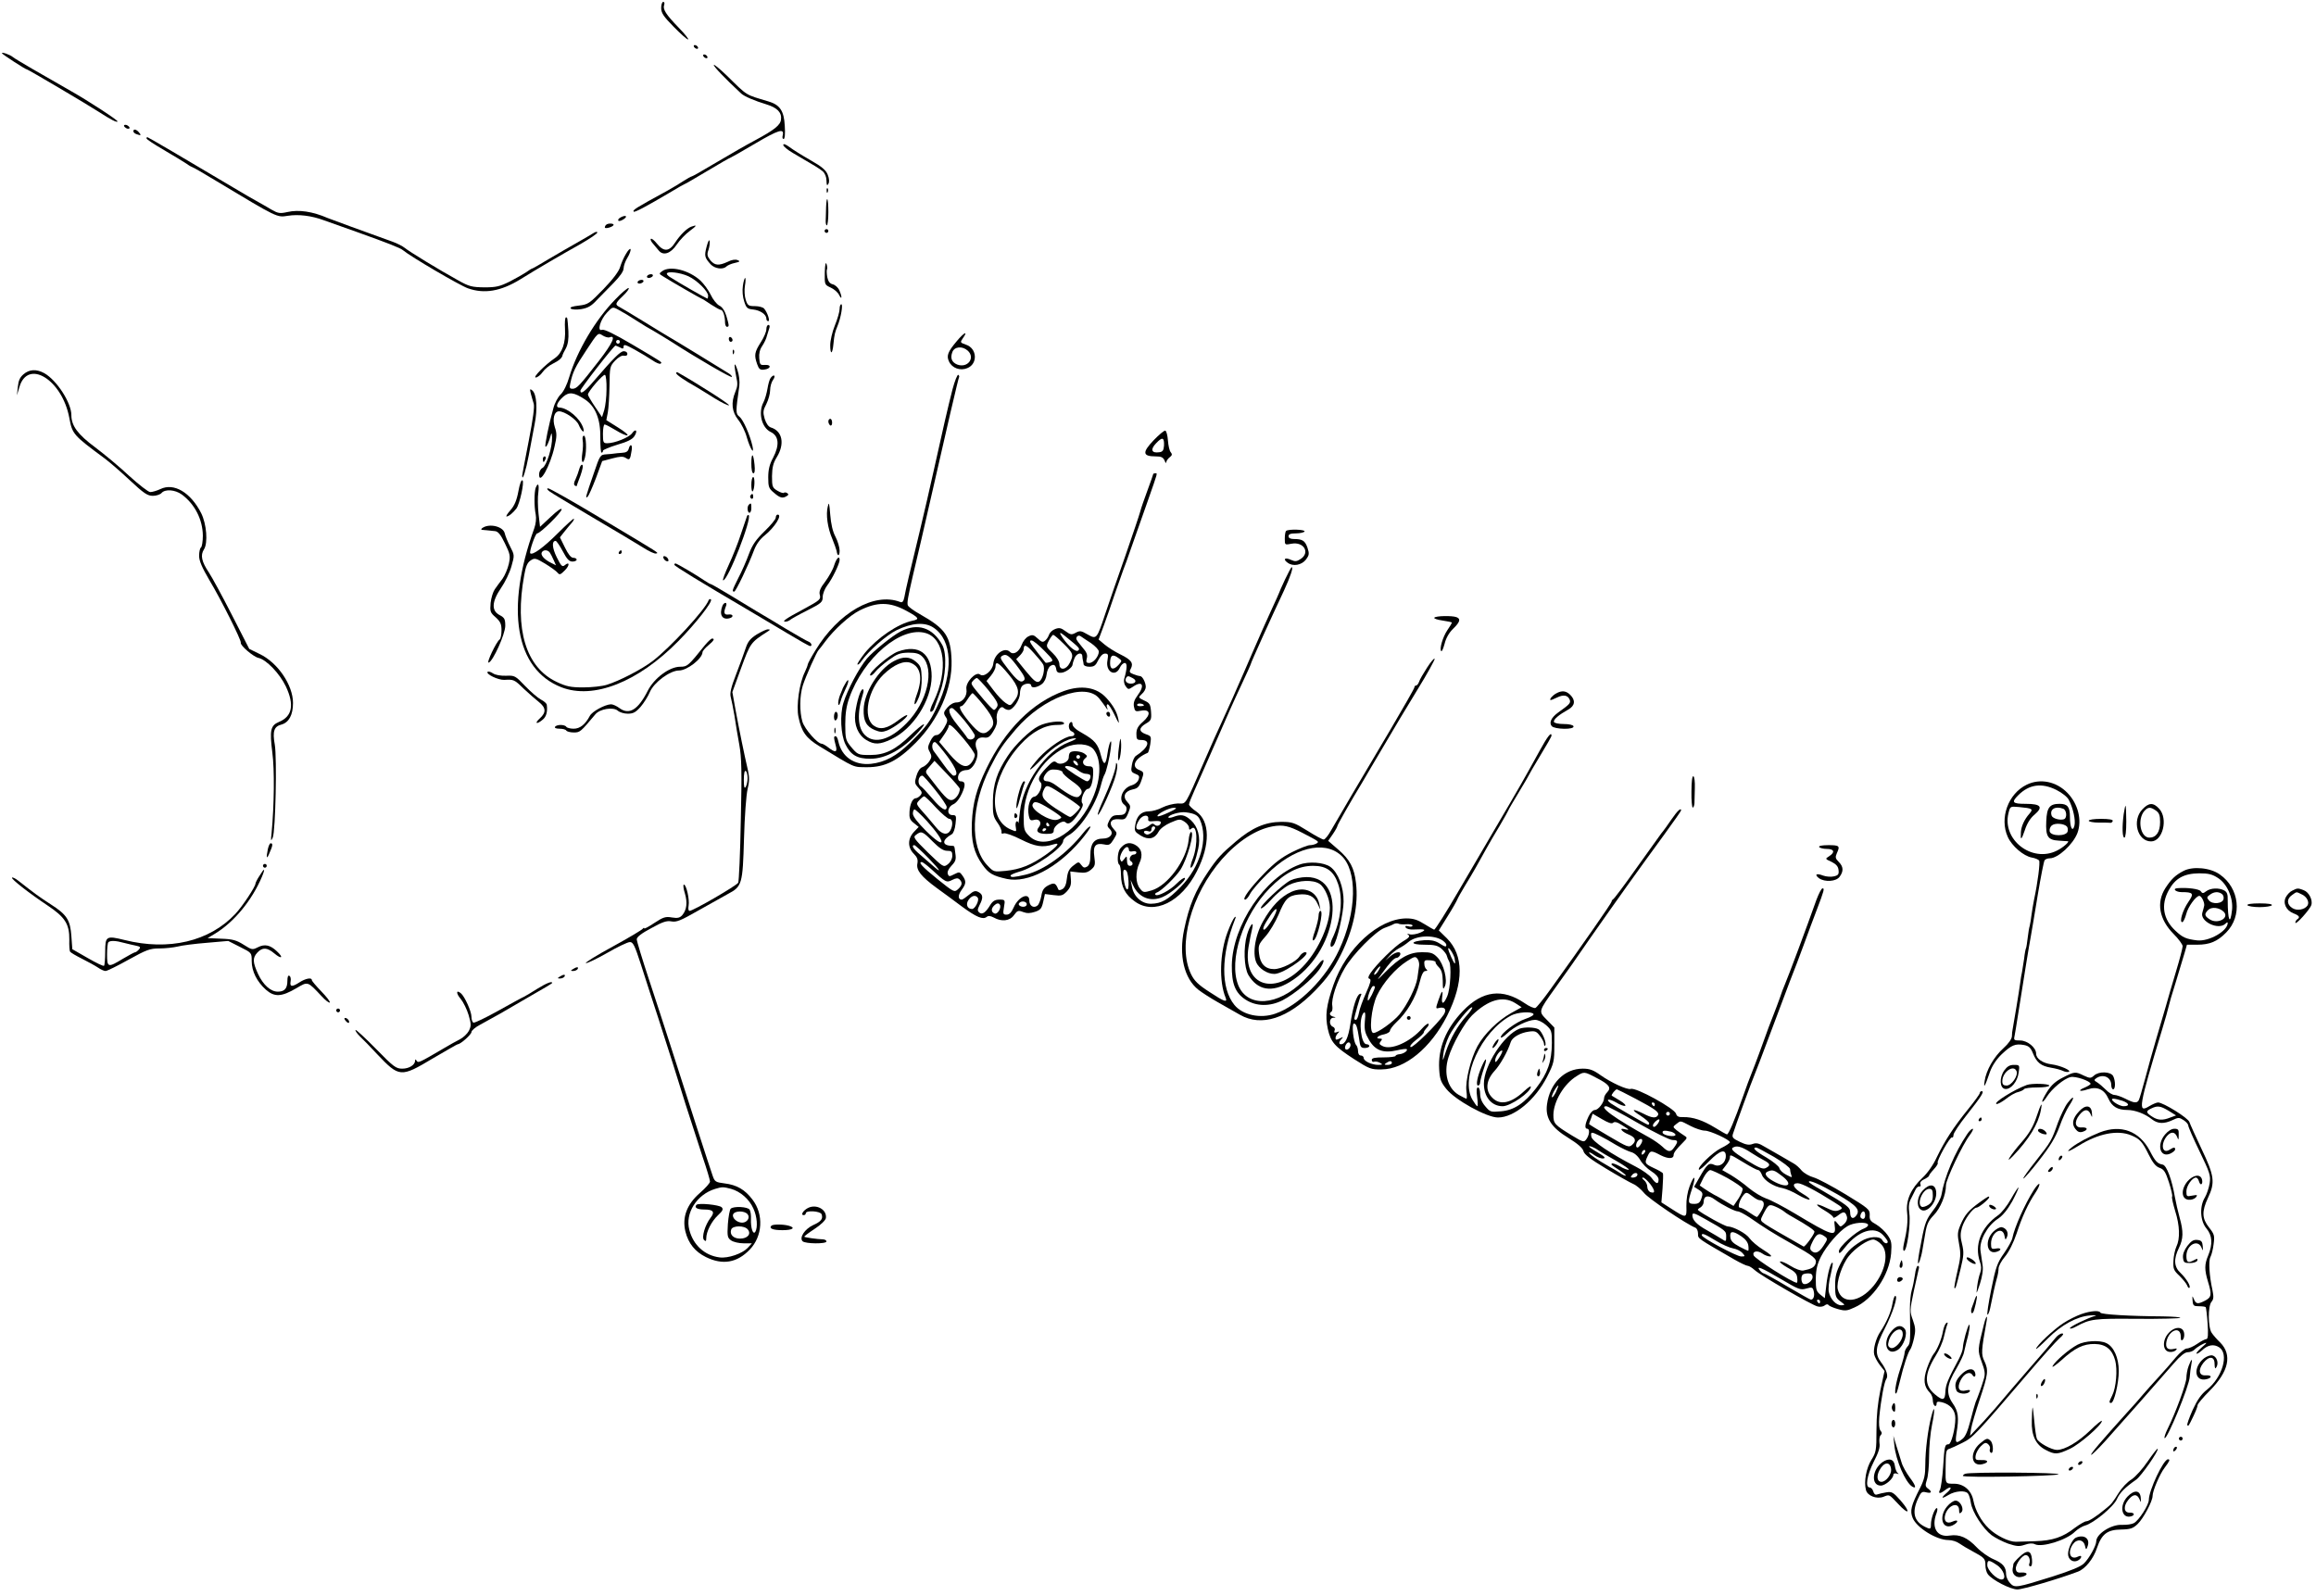 <?xml version="1.0" standalone="no"?>
<!DOCTYPE svg PUBLIC "-//W3C//DTD SVG 20010904//EN"
 "http://www.w3.org/TR/2001/REC-SVG-20010904/DTD/svg10.dtd">
<svg version="1.0" xmlns="http://www.w3.org/2000/svg"
 width="1233pt" height="850pt" viewBox="0 0 1233 850"
 preserveAspectRatio="xMidYMid meet">
<g transform="translate(0,850) scale(0.1,-0.1)"
fill="#000000" stroke="none">
<path d="M3520 8458 c0 -27 12 -45 66 -100 37 -38 71 -68 77 -68 6 0 -16 28
-50 63 -67 69 -86 98 -77 121 3 9 1 16 -5 16 -6 0 -11 -15 -11 -32z"/>
<path d="M3695 8250 c3 -5 11 -10 16 -10 6 0 7 5 4 10 -3 6 -11 10 -16 10 -6
0 -7 -4 -4 -10z"/>
<path d="M10 8217 c0 -5 126 -87 134 -87 6 0 316 -183 381 -225 65 -42 96 -58
101 -52 5 5 -156 110 -248 162 -150 85 -296 170 -308 180 -16 14 -60 29 -60
22z"/>
<path d="M3745 8200 c3 -5 11 -10 16 -10 6 0 7 5 4 10 -3 6 -11 10 -16 10 -6
0 -7 -4 -4 -10z"/>
<path d="M3800 8154 c0 -9 56 -68 146 -152 16 -15 72 -39 135 -58 56 -17 82
-43 77 -80 -3 -30 -34 -55 -138 -111 -65 -35 -87 -48 -227 -130 -58 -35 -108
-63 -112 -63 -3 0 -22 -11 -41 -23 -19 -13 -60 -37 -90 -54 -167 -91 -184
-102 -176 -110 5 -5 67 28 189 100 43 26 80 47 82 47 3 0 57 32 121 70 65 39
119 70 122 70 2 0 62 34 133 76 124 73 156 83 146 43 -3 -11 -1 -19 5 -19 6 0
9 26 6 70 -4 80 -26 112 -87 130 -126 38 -108 26 -223 139 -38 36 -68 61 -68
55z"/>
<path d="M660 7831 c0 -5 7 -11 15 -15 8 -3 15 -1 15 3 0 5 -7 11 -15 15 -8 3
-15 1 -15 -3z"/>
<path d="M710 7801 c0 -5 7 -12 16 -15 24 -9 28 -7 14 9 -14 17 -30 20 -30 6z"/>
<path d="M780 7763 c0 -5 42 -32 93 -62 50 -29 104 -62 119 -72 15 -11 30 -19
32 -19 3 0 61 -33 128 -74 329 -198 322 -194 380 -185 56 9 126 1 193 -24 22
-8 103 -37 180 -64 159 -57 226 -83 240 -95 42 -35 303 -188 346 -203 87 -31
175 -16 278 47 93 58 222 133 324 190 48 28 87 54 87 60 0 6 -10 4 -22 -4 -13
-8 -50 -30 -82 -48 -33 -18 -99 -57 -149 -86 -49 -30 -92 -54 -94 -54 -3 0
-17 -9 -31 -19 -15 -10 -55 -33 -88 -50 -53 -26 -72 -31 -135 -31 -66 1 -81 4
-141 38 -102 56 -260 153 -283 172 -11 9 -40 24 -65 33 -145 52 -328 119 -345
126 -81 35 -154 46 -215 32 -40 -9 -50 -7 -85 13 -22 13 -58 34 -80 46 -22 12
-65 37 -95 55 -288 171 -482 285 -486 285 -2 0 -4 -3 -4 -7z"/>
<path d="M4170 7728 c0 -7 23 -26 52 -43 122 -71 138 -81 158 -97 12 -11 20
-30 20 -50 1 -26 3 -29 10 -17 6 10 5 27 -3 48 -9 24 -30 43 -92 78 -44 25
-95 57 -112 70 -22 16 -33 19 -33 11z"/>
<path d="M4401 7484 c0 -11 3 -14 6 -6 3 7 2 16 -1 19 -3 4 -6 -2 -5 -13z"/>
<path d="M4398 7398 c0 -24 -2 -55 -2 -70 -1 -16 2 -28 6 -28 4 0 8 32 8 70 0
76 -9 97 -12 28z"/>
<path d="M3300 7340 c-8 -5 -11 -12 -8 -15 4 -4 17 0 30 9 24 17 5 23 -22 6z"/>
<path d="M3227 7303 c-4 -3 -7 -10 -7 -14 0 -9 39 1 46 12 6 10 -29 12 -39 2z"/>
<path d="M3680 7293 c-24 -9 -60 -45 -86 -85 -31 -48 -60 -50 -96 -6 -14 18
-29 30 -33 26 -4 -3 2 -15 12 -26 10 -12 24 -28 31 -37 24 -28 63 -15 95 33
16 24 48 57 70 73 38 28 40 34 7 22z"/>
<path d="M4390 7270 c0 -5 5 -10 10 -10 6 0 10 5 10 10 0 6 -4 10 -10 10 -5 0
-10 -4 -10 -10z"/>
<path d="M3762 7187 c-13 -50 -11 -58 21 -94 22 -24 66 -30 84 -12 6 6 26 15
45 19 27 6 30 9 15 15 -12 5 -32 2 -53 -9 -48 -22 -69 -20 -93 9 -16 21 -18
31 -9 55 5 16 8 37 6 47 -2 10 -9 -3 -16 -30z"/>
<path d="M3333 7149 c-12 -19 -25 -50 -31 -69 -6 -23 -37 -65 -88 -118 -76
-78 -82 -83 -132 -89 -35 -4 -50 -9 -43 -16 5 -5 29 -7 55 -3 35 6 54 16 83
48 21 22 62 64 91 93 33 34 52 61 52 76 0 13 9 39 21 58 11 18 18 38 16 44 -2
6 -13 -5 -24 -24z"/>
<path d="M4391 7049 c-1 -65 -1 -65 31 -80 18 -8 38 -25 45 -39 16 -32 17 -10
1 25 -6 14 -22 28 -34 31 -17 4 -25 16 -30 39 -3 19 -4 37 -1 42 2 4 1 17 -3
28 -4 12 -8 -5 -9 -46z"/>
<path d="M3525 7056 c-18 -13 -17 -14 6 -28 44 -28 201 -118 204 -118 2 0 24
-13 48 -30 25 -16 49 -30 55 -30 11 0 22 -33 22 -67 0 -13 5 -23 10 -23 13 0
12 6 -3 58 -9 28 -22 48 -38 55 -13 7 -34 33 -45 57 -12 25 -37 59 -55 76 -61
56 -162 81 -204 50z m140 -27 c47 -22 105 -80 105 -104 0 -8 -2 -15 -4 -15 -4
0 -152 84 -193 111 -13 7 -23 17 -23 21 0 16 72 7 115 -13z"/>
<path d="M3445 7030 c-3 -5 1 -10 9 -10 8 0 18 5 21 10 3 6 -1 10 -9 10 -8 0
-18 -4 -21 -10z"/>
<path d="M3955 6978 c-4 -26 -1 -59 7 -83 11 -35 17 -40 48 -43 37 -4 70 -26
70 -49 0 -7 4 -13 10 -13 11 0 -4 46 -22 67 -6 7 -28 13 -48 13 -35 0 -40 3
-50 34 -6 18 -8 52 -4 75 4 22 4 41 1 41 -3 0 -9 -19 -12 -42z"/>
<path d="M3395 7000 c-3 -5 1 -10 9 -10 8 0 18 5 21 10 3 6 -1 10 -9 10 -8 0
-18 -4 -21 -10z"/>
<path d="M3276 6906 c-105 -107 -203 -273 -245 -412 -12 -42 -31 -80 -46 -94
-14 -13 -32 -46 -39 -74 -24 -85 -47 -198 -42 -204 5 -5 19 25 29 63 3 13 5 8
6 -14 2 -52 -29 -150 -50 -162 -11 -5 -19 -21 -19 -35 0 -61 59 44 82 147 13
55 13 72 2 104 -14 43 -4 85 22 85 30 0 93 -43 105 -72 15 -36 34 -50 24 -17
-16 51 -82 107 -127 109 -23 0 -13 28 21 58 31 27 57 23 114 -14 57 -37 85
-107 83 -206 0 -43 2 -78 7 -78 4 0 7 4 7 10 0 5 34 19 76 32 53 15 81 29 91
45 20 30 8 44 -12 16 -16 -22 -92 -53 -132 -53 -21 0 -23 4 -23 50 0 28 4 50
9 50 5 0 32 -14 60 -31 27 -17 55 -29 61 -27 7 2 -16 21 -50 42 l-62 39 8 41
c4 22 8 87 9 143 1 99 2 103 30 133 18 19 37 29 47 26 11 -2 18 1 18 10 0 8
-8 14 -19 14 -18 0 -53 -35 -159 -158 -50 -59 -72 -74 -72 -52 0 11 178 240
187 240 2 0 13 -5 24 -10 15 -9 19 -7 19 5 0 13 11 10 58 -16 31 -17 74 -43
95 -57 20 -14 40 -22 44 -18 9 8 17 2 -148 100 -100 59 -152 84 -164 80 -28
-11 -9 55 27 92 29 31 30 31 60 15 35 -19 49 -28 106 -64 23 -15 59 -37 80
-48 20 -12 64 -38 97 -59 138 -89 316 -192 321 -187 3 3 -5 12 -18 20 -38 24
-291 179 -313 191 -11 6 -71 43 -133 81 -63 39 -122 74 -133 80 -26 13 -24 20
18 60 20 19 34 38 30 41 -3 4 -36 -23 -71 -60z m-31 -202 c37 14 16 -32 -57
-126 -102 -131 -117 -148 -140 -148 -15 0 -17 5 -12 28 13 61 26 88 86 178 61
93 62 94 86 78 13 -8 30 -13 37 -10z m55 -24 c0 -5 -4 -10 -10 -10 -5 0 -10 5
-10 10 0 6 5 10 10 10 6 0 10 -4 10 -10z m-71 -253 c0 -40 -6 -89 -12 -110
l-12 -38 -37 55 c-21 31 -38 60 -38 65 0 16 82 111 91 105 5 -3 9 -38 8 -77z"/>
<path d="M4470 6855 c0 -14 -11 -53 -25 -87 -14 -34 -25 -82 -25 -106 0 -53
12 -49 17 6 5 51 8 62 22 97 18 43 30 115 20 115 -5 0 -9 -11 -9 -25z"/>
<path d="M3008 6748 c4 -74 -15 -128 -54 -155 -52 -35 -119 -103 -102 -103 9
0 26 13 37 29 11 16 36 36 55 45 31 15 50 31 51 46 1 3 8 19 18 36 11 22 15
49 13 90 -5 75 -5 74 -13 74 -5 0 -7 -28 -5 -62z"/>
<path d="M4080 6747 c0 -13 -13 -44 -30 -70 -33 -52 -36 -68 -19 -116 9 -26
16 -32 37 -29 36 4 41 27 5 25 -26 -2 -28 1 -31 36 -2 25 3 46 16 65 10 15 22
39 25 54 4 14 10 33 13 42 3 9 1 16 -5 16 -6 0 -11 -10 -11 -23z"/>
<path d="M5094 6684 c-48 -57 -56 -78 -42 -108 16 -36 60 -52 98 -36 57 23 52
106 -8 125 -31 11 -31 12 -16 34 30 42 7 32 -32 -15z m58 -51 c42 -38 0 -95
-56 -74 -29 12 -38 34 -26 66 11 30 53 34 82 8z"/>
<path d="M3880 6696 c0 -9 5 -16 10 -16 6 0 10 4 10 9 0 6 -4 13 -10 16 -5 3
-10 -1 -10 -9z"/>
<path d="M3901 6624 c0 -11 3 -14 6 -6 3 7 2 16 -1 19 -3 4 -6 -2 -5 -13z"/>
<path d="M3911 6555 c0 -11 4 -39 9 -63 8 -33 7 -50 -5 -78 -24 -58 -19 -106
15 -149 17 -21 38 -63 46 -94 18 -61 41 -98 30 -46 -13 58 -49 140 -69 156
-21 17 -21 23 -1 164 3 23 -1 59 -10 85 -8 25 -14 36 -15 25z"/>
<path d="M125 6507 c-19 -16 -27 -34 -30 -67 l-5 -45 13 43 c44 154 228 41
266 -163 16 -87 21 -92 187 -215 26 -19 87 -72 135 -117 75 -70 94 -83 123
-83 18 0 39 7 46 15 19 22 72 18 108 -8 70 -52 111 -134 112 -219 0 -31 -5
-60 -10 -63 -5 -3 -10 -23 -10 -44 0 -27 15 -62 56 -132 59 -98 170 -319 166
-331 -4 -15 67 -75 94 -81 42 -9 113 -83 146 -152 46 -98 34 -160 -37 -189
-45 -19 -50 -44 -35 -164 12 -90 10 -277 -4 -427 -5 -43 -4 -47 6 -25 15 32
23 427 11 495 -13 71 -4 97 35 107 40 11 62 51 62 115 0 95 -81 215 -178 261
l-55 27 -93 182 c-51 100 -106 201 -122 225 -39 58 -46 92 -26 123 22 34 14
135 -15 193 -56 110 -145 163 -217 128 -19 -9 -43 -16 -54 -16 -10 0 -60 39
-112 86 -51 48 -133 116 -181 152 -93 69 -127 115 -127 172 0 65 -77 185 -144
223 -42 23 -80 21 -111 -6z"/>
<path d="M3600 6513 c0 -8 45 -39 106 -73 18 -11 63 -38 99 -61 36 -22 70 -39
76 -37 9 3 -173 119 -273 175 -5 2 -8 1 -8 -4z"/>
<path d="M5071 6427 c-23 -89 -55 -228 -101 -437 -16 -74 -50 -220 -75 -325
-54 -224 -72 -298 -80 -343 -5 -25 -11 -32 -23 -27 -138 53 -329 -57 -451
-258 -23 -37 -41 -71 -41 -76 0 -4 -7 -22 -15 -39 -29 -58 -47 -180 -34 -240
16 -78 40 -112 111 -155 197 -120 177 -111 255 -112 95 0 163 34 258 130 122
123 195 289 191 437 -4 130 -31 170 -169 248 -32 18 -61 39 -64 47 -5 13 1 45
27 158 38 161 51 216 79 340 102 449 163 711 167 717 2 3 0 9 -4 12 -5 3 -19
-32 -31 -77z m-246 -1179 c68 -37 73 -45 33 -53 -79 -17 -187 -91 -254 -172
-24 -31 -42 -58 -39 -61 3 -3 13 5 22 19 38 54 132 137 187 164 81 39 150 44
196 13 100 -67 108 -236 18 -423 -38 -80 -58 -106 -143 -190 -72 -71 -135
-104 -208 -112 -89 -9 -156 37 -174 120 -3 15 -9 27 -14 27 -11 0 -11 -7 0
-48 11 -38 -1 -42 -39 -12 -14 11 -30 20 -35 20 -23 0 -91 78 -103 117 -16 54
-15 138 2 193 16 50 75 182 85 190 3 3 19 23 35 45 45 61 130 139 183 165 92
46 160 46 248 -2z"/>
<path d="M4795 5138 c-45 -23 -149 -108 -180 -145 -43 -52 -104 -167 -125
-236 -19 -62 -14 -169 11 -220 28 -57 62 -77 133 -77 82 0 175 52 255 142 56
63 30 52 -41 -16 -80 -78 -136 -106 -215 -106 -65 0 -67 1 -106 48 -24 30 -27
41 -27 115 0 57 6 98 21 140 76 215 277 385 408 346 101 -30 121 -199 42 -363
-18 -36 -23 -56 -15 -56 6 0 14 8 17 18 3 9 17 48 31 85 32 84 38 205 13 252
-51 94 -132 120 -222 73z"/>
<path d="M4781 5031 c-46 -16 -160 -115 -148 -127 4 -4 16 5 27 19 11 14 43
42 72 63 44 32 59 38 104 39 41 0 58 -5 74 -21 68 -68 27 -242 -83 -354 -86
-88 -169 -113 -220 -66 -41 38 -46 117 -12 224 4 12 3 22 -2 22 -12 0 -32 -65
-40 -128 -7 -62 15 -115 59 -142 43 -26 72 -25 133 4 116 54 214 207 215 334
0 123 -68 173 -179 133z"/>
<path d="M4759 4980 c-81 -43 -159 -167 -161 -257 -2 -61 14 -91 59 -110 29
-12 41 -12 67 -2 37 15 106 67 106 80 0 6 -21 -6 -46 -25 -60 -46 -98 -54
-133 -29 -59 44 -31 190 52 271 56 54 110 77 147 62 52 -21 63 -81 31 -168
-22 -60 -12 -72 12 -12 9 23 15 65 14 101 -2 53 -5 64 -30 85 -33 29 -69 30
-118 4z"/>
<path d="M4499 4858 c-7 -12 -14 -25 -14 -28 -1 -3 -7 -18 -14 -34 -6 -16 -10
-37 -8 -45 2 -10 7 -4 12 14 4 17 17 47 27 68 21 42 18 64 -3 25z"/>
<path d="M4440 4684 c0 -14 4 -23 10 -19 6 3 10 15 10 26 0 10 -4 19 -10 19
-5 0 -10 -12 -10 -26z"/>
<path d="M4442 4610 c0 -14 2 -19 5 -12 2 6 2 18 0 25 -3 6 -5 1 -5 -13z"/>
<path d="M4103 6488 c-6 -7 -13 -33 -17 -57 -4 -24 -13 -56 -21 -72 -30 -56
-10 -136 38 -159 44 -21 48 -70 13 -137 -19 -35 -26 -63 -26 -105 0 -51 3 -59
31 -82 32 -28 46 -31 68 -17 10 6 10 10 1 16 -6 4 -14 4 -17 1 -3 -3 -19 2
-34 11 -27 16 -29 22 -29 78 1 46 6 69 25 100 44 71 31 140 -31 159 -13 4 -25
21 -33 46 -10 35 -9 45 9 79 11 22 20 55 20 73 0 19 7 44 16 56 16 23 4 32
-13 10z"/>
<path d="M2826 6404 c4 -16 11 -39 15 -52 6 -15 -3 -81 -26 -199 -19 -97 -35
-181 -35 -187 1 -31 20 30 35 109 9 50 23 124 31 165 17 83 11 162 -12 181
-13 11 -14 8 -8 -17z"/>
<path d="M4410 6256 c0 -8 5 -18 10 -21 6 -3 10 3 10 14 0 12 -4 21 -10 21 -5
0 -10 -6 -10 -14z"/>
<path d="M6141 6155 c-61 -64 -58 -85 11 -85 31 0 40 -5 48 -22 5 -13 9 -17 9
-9 1 8 9 19 18 26 13 10 15 16 6 27 -7 7 -13 36 -15 62 -2 27 -8 51 -14 53 -6
2 -34 -22 -63 -52z m56 -28 c-2 -25 -7 -33 -26 -35 -41 -6 -48 15 -16 48 33
35 44 32 42 -13z"/>
<path d="M3102 6156 c3 -14 2 -45 -2 -70 -7 -47 3 -64 14 -23 10 38 7 117 -5
117 -7 0 -9 -10 -7 -24z"/>
<path d="M3347 6110 c-4 -14 -14 -20 -36 -21 -17 -1 -35 -3 -41 -4 -5 -1 -25
-3 -42 -4 -32 -2 -34 -4 -66 -99 -45 -129 -47 -139 -34 -127 7 6 26 51 45 100
l33 90 53 14 c42 11 57 12 72 3 21 -14 24 -11 32 41 5 31 -8 37 -16 7z"/>
<path d="M4000 6032 c0 -31 4 -52 11 -52 7 0 9 16 6 45 -6 64 -17 68 -17 7z"/>
<path d="M2890 6055 c0 -8 2 -15 4 -15 2 0 6 7 10 15 3 8 1 15 -4 15 -6 0 -10
-7 -10 -15z"/>
<path d="M3084 6003 c-4 -15 -13 -40 -20 -55 -9 -17 -10 -29 -4 -33 6 -3 10
-5 10 -3 0 2 9 26 20 55 11 31 16 55 10 58 -5 3 -12 -7 -16 -22z"/>
<path d="M6140 5977 c0 -2 -14 -42 -31 -88 -17 -46 -35 -97 -39 -114 -4 -16
-40 -122 -79 -235 -40 -113 -88 -252 -107 -309 -45 -135 -46 -136 -94 -109
-34 20 -41 21 -63 9 -22 -12 -28 -11 -54 8 -24 18 -34 20 -55 12 -15 -5 -29
-19 -33 -30 -3 -10 -12 -25 -21 -32 -12 -10 -19 -8 -39 11 -21 20 -29 22 -49
12 -14 -6 -30 -26 -37 -46 -14 -38 -44 -55 -62 -37 -28 28 -83 -10 -89 -63 -4
-37 -50 -75 -71 -57 -22 17 -78 -43 -72 -78 6 -35 -19 -71 -52 -71 -16 0 -35
-11 -49 -27 -21 -24 -22 -30 -10 -49 13 -18 12 -25 -8 -60 -14 -24 -29 -38
-40 -38 -11 1 -23 -11 -33 -32 -14 -29 -15 -37 -3 -58 11 -21 11 -29 -3 -50
-9 -13 -25 -27 -37 -31 -12 -4 -24 -22 -31 -46 -11 -36 -10 -41 11 -64 19 -20
21 -27 10 -40 -7 -8 -18 -15 -24 -15 -17 0 -32 -31 -34 -73 -2 -31 2 -43 23
-59 l26 -21 -25 -26 c-34 -36 -35 -83 -1 -117 18 -18 23 -31 19 -52 -7 -35 20
-69 103 -130 32 -23 92 -67 133 -98 79 -58 113 -72 133 -56 8 7 20 6 37 -3 42
-24 86 -19 108 12 18 25 23 27 49 17 21 -8 38 -7 63 1 30 10 36 18 44 54 l9
41 46 -6 c41 -5 49 -3 71 20 19 21 24 36 21 66 l-3 40 44 -5 c34 -4 48 -1 67
15 21 18 23 26 17 69 -8 58 6 74 52 65 27 -6 33 -2 51 27 20 33 20 33 0 55
-29 31 -16 56 28 52 32 -3 36 0 50 34 14 35 13 38 -6 59 -26 28 -13 57 30 66
29 6 36 14 53 70 6 19 2 25 -18 33 -47 17 -24 63 45 92 3 2 9 22 13 46 6 41 5
43 -24 53 -38 14 -38 33 0 56 28 16 31 22 28 63 -3 40 -7 47 -36 60 -33 16
-33 16 -13 35 12 10 21 27 21 37 0 24 -18 58 -30 58 -5 0 -20 4 -35 10 -22 8
-24 13 -15 29 16 30 3 48 -54 76 -29 14 -67 38 -85 53 l-32 27 26 70 c14 39
42 117 61 175 20 58 40 114 44 125 5 11 25 67 45 125 20 58 59 168 86 244 55
157 52 146 39 146 -5 0 -10 -2 -10 -3z m-473 -861 c79 -64 84 -69 74 -79 -12
-12 -48 17 -83 66 -21 30 -18 35 9 13z m-5 -43 c53 -52 55 -60 33 -103 -19
-38 -55 -41 -55 -6 0 14 -14 38 -36 59 -36 34 -36 35 -20 66 9 17 20 31 23 31
4 0 29 -21 55 -47z m146 3 c23 -16 42 -36 42 -45 0 -26 -29 -61 -51 -61 -16 0
-18 5 -13 25 5 19 -1 33 -25 60 -17 20 -31 39 -31 44 0 14 13 21 24 13 6 -4
30 -21 54 -36z m-249 -40 c50 -51 52 -54 31 -61 -12 -4 -23 -5 -24 -3 -1 1
-18 23 -38 48 -47 60 -52 70 -36 70 8 0 38 -24 67 -54z m-6 -73 c13 -21 -1
-81 -21 -92 -14 -7 -27 3 -70 55 l-52 64 20 20 c11 11 20 26 20 33 0 30 15 24
54 -20 23 -25 45 -52 49 -60z m-126 -26 c25 -34 33 -51 25 -59 -17 -17 -37 -3
-86 61 -42 54 -45 61 -29 70 22 12 39 -2 90 -72z m335 71 c0 -7 2 -17 3 -23 2
-5 3 -16 4 -22 0 -7 14 -13 31 -13 25 0 33 6 47 35 11 22 24 35 36 35 17 0 18
-5 13 -36 -12 -60 42 -92 66 -39 6 14 18 25 26 25 14 0 13 -29 -3 -85 -3 -11
0 -29 8 -39 13 -18 15 -18 38 -3 51 36 66 8 25 -46 -17 -23 -23 -40 -19 -60 5
-25 8 -27 38 -21 49 9 54 -20 10 -59 -27 -23 -35 -39 -35 -64 0 -29 3 -33 25
-33 54 0 40 -41 -28 -85 -8 -5 -18 -27 -21 -48 -6 -33 -4 -38 18 -47 21 -8 24
-13 17 -32 -4 -12 -20 -25 -35 -29 -51 -14 -75 -78 -40 -104 11 -8 14 -19 10
-33 -6 -17 -15 -22 -41 -22 -28 0 -37 -6 -49 -28 -13 -26 -13 -31 2 -46 24
-23 4 -51 -36 -51 -47 0 -67 -26 -67 -87 0 -37 -5 -54 -17 -62 -14 -8 -20 -7
-31 8 -14 19 -15 19 -43 -3 -22 -17 -30 -33 -34 -68 -3 -31 -11 -50 -24 -57
-12 -7 -20 -7 -22 -1 -14 34 -21 37 -53 21 -24 -13 -32 -25 -37 -56 -4 -22
-13 -45 -20 -51 -20 -17 -44 -3 -44 26 0 46 -58 21 -83 -36 -12 -27 -23 -39
-38 -39 -19 0 -20 4 -14 40 7 39 6 40 -24 40 -23 0 -35 -7 -48 -27 -25 -42
-44 -55 -59 -42 -11 9 -11 16 1 40 20 38 19 56 -5 69 -17 9 -26 7 -51 -14 -17
-14 -34 -26 -39 -26 -20 0 -21 24 -1 51 25 34 26 47 5 77 -14 20 -17 21 -44 7
-25 -13 -29 -13 -34 2 -4 10 3 26 20 44 22 23 25 33 20 66 -6 45 -2 38 -27 40
-46 4 -42 33 8 61 9 5 17 28 20 55 5 43 4 47 -16 47 -32 0 -29 43 5 58 15 7
33 30 45 57 21 46 19 65 -7 65 -17 0 -19 31 -2 48 7 7 22 12 35 12 34 0 69 72
53 110 -16 38 2 68 39 63 21 -3 31 3 49 33 16 25 22 45 19 64 -7 33 19 78 36
61 6 -6 18 -11 27 -11 23 0 60 54 60 88 0 15 5 33 12 40 15 15 48 16 48 2 0
-16 33 -11 57 8 13 10 23 31 25 51 2 19 11 39 20 45 19 12 28 6 32 -21 2 -12
11 -17 27 -15 23 2 59 29 59 43 0 4 4 19 10 33 10 27 39 36 42 14z m193 -12
c19 -14 19 -15 1 -35 -27 -30 -46 -27 -46 7 0 44 13 52 45 28z m-585 -87 c56
-67 63 -100 29 -142 -19 -26 -21 -26 -45 -10 -14 9 -43 39 -64 67 l-38 50 24
29 c13 16 24 37 24 48 0 32 17 22 70 -42z m661 -20 c23 -12 16 -29 -11 -29
-21 0 -34 15 -25 30 8 13 12 12 36 -1z m-767 -66 c43 -54 52 -71 45 -85 -5
-10 -13 -18 -17 -18 -5 0 -28 24 -53 53 -74 88 -73 85 -59 102 7 8 16 15 21
15 4 0 33 -30 63 -67z m-26 -80 c57 -72 63 -99 29 -131 -31 -29 -54 -20 -107
44 -45 55 -60 84 -42 84 6 0 20 16 32 35 12 19 25 35 28 34 4 0 31 -30 60 -66z
m852 1 c0 -2 -9 -4 -21 -4 -11 0 -18 4 -14 10 5 8 35 3 35 -6z m-955 -81 c30
-37 55 -73 55 -80 0 -21 -31 -28 -41 -11 -5 9 -30 41 -55 72 -42 52 -52 86
-25 86 6 0 35 -30 66 -67z m-6 -95 c34 -40 61 -79 61 -88 0 -8 -7 -26 -16 -38
-27 -38 -61 -25 -121 45 l-53 63 25 36 c14 20 25 41 25 45 0 22 22 4 79 -63z
m-85 -96 c50 -68 61 -103 32 -102 -6 1 -29 26 -51 57 -22 30 -46 64 -54 74
-14 19 -8 53 9 47 5 -2 34 -36 64 -76z m66 -172 c0 -27 -25 -60 -45 -60 -20 0
-37 17 -125 132 -15 18 -14 22 10 48 l25 29 68 -71 c37 -38 67 -74 67 -78z
m-131 -6 c34 -42 61 -83 61 -90 0 -29 -29 -12 -76 44 -27 31 -54 61 -61 65
-21 13 -15 57 8 57 4 0 35 -34 68 -76z m4 -94 c31 -33 63 -60 71 -60 18 0 21
-32 6 -61 -16 -28 -45 -23 -75 14 -14 17 -36 43 -48 57 -64 72 -62 68 -42 90
10 11 21 20 25 20 5 0 33 -27 63 -60z m-48 -72 c106 -117 102 -158 -5 -52 -45
45 -70 77 -70 92 0 12 4 22 9 22 5 0 35 -28 66 -62z m30 -108 c36 -36 57 -50
77 -50 24 0 28 -4 28 -27 -1 -18 -10 -34 -24 -45 -23 -17 -24 -16 -106 63 -76
75 -80 82 -63 94 28 22 35 19 88 -35z m-20 -91 c65 -67 73 -85 15 -33 -14 12
-42 37 -62 54 -36 30 -48 50 -30 50 4 0 39 -32 77 -71z m11 -55 c79 -73 83
-75 114 -59 20 10 30 11 39 2 16 -16 14 -31 -9 -52 -19 -17 -22 -16 -110 55
-83 67 -103 90 -82 90 4 0 26 -16 48 -36z m250 -155 c8 -14 -15 -59 -31 -59
-25 0 -35 25 -19 48 16 24 39 29 50 11z m259 -28 c3 -5 1 -13 -5 -16 -15 -9
-43 3 -35 15 8 13 32 13 40 1z m-142 -8 c10 -16 -12 -53 -28 -47 -18 7 -20 25
-3 42 14 14 25 15 31 5z"/>
<path d="M5665 4821 c-169 -61 -314 -206 -414 -414 -52 -108 -72 -181 -77
-287 -4 -100 11 -161 57 -225 33 -46 54 -58 130 -75 110 -23 266 57 390 202
33 39 57 73 54 77 -4 3 -21 -12 -38 -34 -89 -112 -208 -198 -306 -222 -65 -15
-81 -16 -81 -5 0 4 20 13 44 20 82 21 236 129 236 164 0 8 12 21 26 29 63 33
146 159 174 264 7 28 16 55 20 60 9 14 28 91 34 145 8 60 -9 30 -18 -32 -9
-64 -20 -67 -35 -10 -15 60 -33 81 -98 118 -34 18 -53 36 -53 47 0 10 -4 15
-10 12 -15 -9 -12 -42 5 -49 21 -8 19 -26 -2 -26 -33 0 -119 -58 -172 -115
-28 -32 -50 -60 -47 -62 3 -3 31 23 63 57 57 62 136 110 178 109 11 0 -5 -10
-35 -21 -123 -47 -244 -219 -260 -369 -4 -41 -8 -68 -9 -61 0 7 -5 11 -10 8
-4 -3 -6 -17 -3 -31 4 -24 4 -25 -26 -12 -132 55 -107 281 51 453 61 67 129
104 192 104 32 0 44 4 39 11 -9 15 -94 5 -135 -17 -46 -23 -126 -100 -164
-159 -56 -84 -78 -150 -79 -240 -1 -70 2 -84 24 -115 14 -19 23 -41 22 -49 -2
-9 2 -12 12 -8 8 3 49 -11 92 -33 76 -38 114 -44 172 -26 40 13 23 -10 -40
-55 -78 -55 -136 -78 -215 -86 -63 -6 -63 -6 -98 31 -92 98 -86 315 15 517 49
96 66 122 139 207 144 168 371 252 443 163 13 -16 28 -37 35 -47 10 -16 12
-16 7 -1 -4 9 -2 17 3 17 6 0 22 -26 37 -57 22 -47 26 -51 20 -23 -8 39 -26
72 -63 113 -52 58 -133 71 -226 38z m157 -311 c46 -57 40 -172 -16 -284 -85
-171 -246 -258 -327 -177 -27 27 -29 35 -29 103 0 151 96 310 224 369 53 25
123 20 148 -11z"/>
<path d="M5697 4493 c-4 -3 -7 -15 -7 -25 0 -26 -44 -45 -65 -28 -13 11 -21 7
-55 -29 -41 -43 -47 -60 -30 -77 15 -15 -10 -73 -34 -76 -23 -3 -38 -55 -29
-101 5 -24 9 -28 30 -22 28 7 42 -17 23 -40 -18 -22 -3 -35 41 -35 32 0 39 4
39 19 0 24 48 57 62 43 16 -16 36 -3 69 45 21 31 28 48 21 56 -13 16 12 77 31
77 15 0 27 41 27 91 0 24 -4 29 -24 29 -29 0 -40 24 -20 41 14 12 14 14 -2 26
-19 14 -66 18 -77 6z m53 -23 c0 -5 -4 -10 -10 -10 -5 0 -10 5 -10 10 0 6 5
10 10 10 6 0 10 -4 10 -10z m-15 -31 c11 -17 -1 -21 -15 -4 -8 9 -8 15 -2 15
6 0 14 -5 17 -11z m2 -39 c14 -11 33 -20 43 -20 9 0 19 -3 23 -6 8 -9 -3 -34
-16 -34 -11 0 -117 68 -117 76 0 12 45 2 67 -16z m-80 -12 c-1 -6 22 -27 50
-47 54 -37 64 -59 38 -81 -15 -13 -49 3 -121 57 -17 13 -38 23 -47 23 -25 0
-28 16 -8 42 16 19 26 23 55 20 19 -2 34 -9 33 -14z m26 -135 c37 -24 67 -47
67 -50 0 -10 -42 -53 -53 -53 -5 0 -40 21 -78 46 -71 48 -80 65 -59 105 13 23
17 21 123 -48z m-94 -60 c34 -21 61 -41 61 -45 0 -4 -10 -10 -23 -13 -38 -10
-140 54 -130 81 8 22 27 17 92 -23z m-4 -83 c3 -5 1 -10 -4 -10 -6 0 -11 5
-11 10 0 6 2 10 4 10 3 0 8 -4 11 -10z m-15 -24 c0 -3 -4 -8 -10 -11 -5 -3
-10 -1 -10 4 0 6 5 11 10 11 6 0 10 -2 10 -4z"/>
<path d="M5890 4701 c0 -6 5 -13 10 -16 6 -3 10 1 10 9 0 9 -4 16 -10 16 -5 0
-10 -4 -10 -9z"/>
<path d="M5957 4521 c-5 -35 -6 -65 -3 -68 8 -8 18 60 14 98 -2 26 -5 20 -11
-30z"/>
<path d="M5941 4428 c-1 -27 -30 -105 -67 -187 -19 -41 -32 -76 -29 -79 7 -8
82 156 95 210 7 26 10 53 7 60 -4 9 -6 7 -6 -4z"/>
<path d="M5426 4286 c-9 -30 -16 -67 -15 -83 0 -17 8 1 19 45 11 40 22 77 25
82 4 6 2 10 -4 10 -5 0 -17 -24 -25 -54z"/>
<path d="M5400 4154 c0 -8 5 -12 10 -9 6 4 8 11 5 16 -9 14 -15 11 -15 -7z"/>
<path d="M4000 5918 c0 -23 3 -38 7 -34 11 10 13 76 3 76 -6 0 -10 -19 -10
-42z"/>
<path d="M2760 5885 c-9 -49 -21 -77 -42 -101 -17 -19 -26 -34 -21 -34 11 0
34 19 52 42 18 25 43 140 33 150 -6 6 -15 -18 -22 -57z"/>
<path d="M2852 5903 c-8 -23 -9 -98 0 -142 4 -21 1 -50 -8 -75 -155 -428 -101
-749 144 -845 171 -67 409 27 624 246 92 93 184 211 173 221 -4 4 -9 2 -12 -3
-17 -50 -209 -257 -299 -325 -59 -45 -178 -106 -243 -126 -25 -8 -82 -14 -126
-14 -67 0 -90 5 -141 29 -164 77 -226 280 -173 569 8 47 17 67 34 78 21 14 27
13 77 -17 29 -18 59 -39 66 -48 11 -13 15 -12 39 12 27 27 26 50 -1 27 -13
-10 -19 -3 -42 43 -25 51 -27 87 -6 87 5 0 22 -25 38 -55 22 -42 34 -55 52
-55 12 0 22 5 22 10 0 6 -8 10 -18 10 -12 0 -27 19 -44 54 l-27 55 22 28 c12
15 30 37 39 47 10 11 16 22 13 24 -2 2 -40 -32 -85 -77 -76 -76 -135 -119
-147 -107 -7 7 27 106 37 106 16 0 130 112 130 128 0 9 -22 -6 -57 -39 l-58
-54 -8 70 c-4 39 -5 89 -1 113 5 43 -1 56 -14 25z m75 -345 c5 -7 14 -25 21
-41 l12 -27 -28 14 c-36 18 -56 42 -47 56 9 14 31 13 42 -2z"/>
<path d="M2925 5884 c11 -9 115 -71 230 -139 116 -68 236 -140 268 -160 31
-20 63 -35 70 -32 14 4 35 -9 -300 191 -143 86 -267 156 -275 156 -8 -1 -6 -6
7 -16z"/>
<path d="M3995 5861 c-3 -5 -1 -12 5 -16 5 -3 10 1 10 9 0 18 -6 21 -15 7z"/>
<path d="M4407 5803 c-11 -43 -1 -114 24 -172 11 -27 21 -56 23 -64 4 -31 16
-30 16 1 0 17 -10 51 -22 74 -15 28 -24 68 -28 118 -5 63 -7 70 -13 43z"/>
<path d="M3987 5813 c-11 -10 -8 -43 3 -43 6 0 10 11 10 25 0 26 -2 29 -13 18z"/>
<path d="M3976 5749 c-3 -8 -17 -50 -32 -94 -14 -44 -43 -117 -64 -162 -21
-46 -35 -83 -30 -83 26 0 154 329 136 347 -3 3 -8 0 -10 -8z"/>
<path d="M4130 5744 c0 -9 -27 -41 -59 -72 -46 -45 -65 -71 -84 -122 -13 -36
-38 -93 -56 -127 -34 -68 -35 -73 -22 -73 8 0 75 139 106 222 11 29 31 58 57
78 53 43 95 110 68 110 -5 0 -10 -7 -10 -16z"/>
<path d="M2570 5690 c-8 -5 -10 -10 -5 -11 28 -3 52 -5 71 -7 16 -2 30 -19 52
-65 28 -57 30 -67 21 -109 -6 -26 -21 -62 -34 -80 -14 -18 -32 -43 -41 -56 -9
-13 -19 -45 -22 -72 -4 -46 -2 -52 27 -77 25 -23 31 -35 31 -70 0 -23 -5 -45
-10 -48 -17 -11 -73 -128 -58 -123 23 8 87 150 88 195 0 37 -4 44 -30 58 -45
23 -42 72 8 145 21 30 46 82 55 115 17 59 16 60 -7 105 -13 25 -26 57 -29 71
-9 36 -80 53 -117 29z"/>
<path d="M6847 5673 c-4 -3 -7 -22 -7 -41 0 -34 0 -34 36 -27 65 12 100 -47
49 -81 -21 -14 -30 -15 -52 -5 -32 15 -45 4 -18 -15 29 -22 75 -13 98 17 17
23 18 31 8 62 -13 38 -27 47 -72 47 -19 0 -29 5 -29 15 0 11 11 15 39 15 22 0
43 5 46 10 7 11 -87 14 -98 3z"/>
<path d="M3295 5560 c-3 -5 -1 -10 4 -10 6 0 11 5 11 10 0 6 -2 10 -4 10 -3 0
-8 -4 -11 -10z"/>
<path d="M3532 5529 c2 -7 10 -15 17 -17 8 -3 12 1 9 9 -2 7 -10 15 -17 17 -8
3 -12 -1 -9 -9z"/>
<path d="M4441 5490 c-6 -21 -28 -60 -47 -86 -26 -33 -34 -53 -30 -69 7 -27 3
-30 -89 -80 -92 -49 -114 -65 -94 -65 8 0 19 4 25 9 5 5 46 28 92 51 75 38 82
44 82 72 0 16 11 44 24 61 27 35 65 114 66 135 0 27 -17 10 -29 -28z"/>
<path d="M3590 5493 c0 -7 138 -91 405 -248 44 -26 132 -78 195 -116 63 -38
118 -69 123 -69 13 0 7 18 -9 24 -9 3 -63 34 -120 68 -57 35 -128 77 -157 94
-28 17 -94 57 -145 88 -51 31 -95 56 -98 56 -3 0 -17 8 -32 18 -42 29 -149 92
-156 92 -3 0 -6 -3 -6 -7z"/>
<path d="M6841 5414 c-17 -36 -31 -68 -31 -70 0 -2 -19 -43 -41 -91 -23 -49
-67 -149 -99 -223 -32 -74 -70 -162 -85 -195 -14 -33 -32 -73 -40 -90 -7 -16
-27 -59 -43 -95 -17 -36 -56 -123 -87 -195 -112 -256 -97 -233 -145 -233 -23
-1 -59 -10 -81 -21 -22 -12 -55 -21 -73 -21 -40 0 -65 -25 -72 -72 -6 -32 -3
-37 29 -57 41 -25 75 -18 96 22 8 15 35 35 63 47 46 20 51 20 74 5 13 -8 24
-23 24 -31 0 -13 3 -14 14 -5 30 25 35 -84 7 -159 -11 -27 -16 -50 -11 -50 10
0 27 43 39 100 14 62 -1 118 -39 153 -32 29 -53 33 -94 17 -14 -5 -26 -6 -26
-2 0 13 62 31 92 27 47 -6 65 -15 76 -39 46 -101 2 -252 -102 -358 -67 -69
-103 -89 -158 -90 -49 -1 -93 38 -102 92 l-7 35 14 -30 c30 -65 93 -89 157
-61 42 17 128 91 118 101 -4 4 -23 -9 -43 -29 -36 -37 -103 -72 -114 -60 -3 4
0 9 8 12 24 8 102 84 126 122 37 59 76 200 56 200 -5 0 -11 -20 -13 -44 -12
-107 -112 -242 -197 -267 -41 -12 -45 -12 -62 10 -24 29 -25 89 -3 135 21 44
12 80 -25 99 -30 15 -54 8 -78 -22 -14 -19 -17 -77 -4 -85 5 -3 9 -28 9 -55 1
-63 22 -104 74 -141 102 -74 247 -3 330 161 72 141 70 267 -3 318 -21 14 -38
31 -39 37 0 7 13 40 29 75 16 35 66 150 112 254 45 105 106 241 136 304 29 62
53 115 53 118 0 6 106 241 176 389 33 72 51 124 41 124 -3 0 -19 -30 -36 -66z
m-619 -1240 c-30 -14 -56 -23 -59 -20 -9 9 61 46 87 45 20 0 13 -6 -28 -25z
m-109 -35 c-2 -12 5 -14 32 -11 20 2 35 0 35 -6 0 -17 -21 -25 -33 -13 -8 8
-15 7 -26 -3 -9 -8 -28 -18 -43 -21 -33 -9 -38 11 -12 51 18 26 51 29 47 3z
m37 -46 c0 -15 -33 -41 -46 -36 -22 8 -16 25 6 18 14 -5 20 -2 20 9 0 9 5 16
10 16 6 0 10 -3 10 -7z m-140 -117 c0 -9 7 -12 20 -9 11 3 20 0 20 -6 0 -6 -6
-11 -14 -11 -17 0 -29 -27 -16 -35 15 -9 12 -25 -5 -25 -10 0 -15 10 -15 28
-1 26 -1 26 -15 8 -13 -17 -15 -17 -21 -2 -7 17 20 66 36 66 6 0 10 -6 10 -14z
m-2 -167 c4 -68 -18 -55 -26 16 -4 38 -2 47 9 43 9 -3 15 -23 17 -59z"/>
<path d="M3846 5274 c-18 -46 -2 -76 37 -66 25 6 21 24 -5 20 -24 -3 -27 10
-13 45 4 9 3 17 -3 17 -5 0 -13 -7 -16 -16z"/>
<path d="M7636 5211 c-3 -5 17 -11 44 -15 28 -4 50 -9 50 -11 0 -2 -11 -21
-25 -41 -24 -36 -43 -100 -32 -111 4 -3 11 15 18 40 7 29 24 59 45 79 37 36
42 53 18 62 -24 9 -112 7 -118 -3z"/>
<path d="M4029 5122 c-35 -22 -48 -39 -59 -73 -8 -24 -31 -87 -51 -139 -27
-69 -34 -101 -29 -120 4 -14 13 -59 20 -100 6 -41 18 -112 26 -156 12 -67 14
-140 8 -400 -3 -176 -10 -326 -14 -334 -9 -16 -240 -150 -259 -150 -6 0 -8 11
-5 28 6 32 -12 112 -25 112 -5 0 -3 -21 5 -46 15 -50 10 -89 -14 -117 -13 -14
-24 -17 -55 -12 -33 6 -46 2 -93 -29 -30 -20 -54 -33 -54 -29 0 5 -4 3 -8 -2
-4 -6 -76 -49 -160 -95 -85 -46 -149 -86 -143 -88 6 -2 57 22 113 54 55 32
110 58 121 58 17 1 26 -17 59 -119 21 -66 63 -196 94 -290 72 -224 84 -261
144 -455 29 -91 70 -217 91 -281 22 -64 39 -122 39 -130 0 -8 -24 -35 -54 -61
-70 -61 -95 -130 -77 -205 16 -64 52 -108 109 -136 89 -44 166 -31 234 40 68
71 75 187 14 266 -40 53 -83 78 -148 86 -48 6 -53 9 -64 41 -13 36 -136 417
-225 695 -28 88 -80 247 -115 353 -35 106 -64 201 -64 211 0 12 26 32 77 59
61 34 83 41 108 36 27 -5 50 5 141 57 60 34 132 74 159 89 76 40 79 52 86 295
3 116 12 234 19 263 10 40 10 63 2 100 -19 82 -48 223 -66 322 l-17 95 47 129
c49 133 50 135 140 193 15 9 16 12 3 12 -8 1 -35 -12 -60 -27z m-49 -765 c0
-18 -5 -39 -10 -47 -7 -11 -10 0 -10 38 0 33 4 51 10 47 6 -3 10 -21 10 -38z
m-88 -2187 c50 -14 97 -55 119 -105 20 -43 24 -101 10 -124 -12 -18 -25 21
-23 69 1 19 -2 41 -7 49 -10 16 -86 20 -101 5 -5 -5 -12 -42 -15 -82 -4 -65
-2 -73 18 -87 12 -8 41 -15 66 -15 l44 0 -23 -25 c-29 -30 -104 -56 -149 -50
-79 10 -140 65 -161 146 -24 89 39 189 138 219 37 11 42 11 84 0z m88 -135
c15 -18 -2 -45 -29 -45 -27 0 -55 25 -48 44 8 20 60 21 77 1z m1 -81 c20 -24
-1 -49 -41 -49 -36 0 -57 22 -47 49 8 21 70 22 88 0z"/>
<path d="M3708 2085 c-14 -15 4 -25 42 -25 48 0 57 -13 33 -44 -29 -37 -49
-104 -35 -118 9 -9 12 -7 12 9 0 35 28 90 62 122 26 24 30 33 20 43 -13 13
-123 24 -134 13z"/>
<path d="M3753 5065 c-89 -111 -94 -115 -132 -115 -57 0 -139 -61 -173 -129
-51 -100 -98 -129 -149 -92 -16 12 -36 21 -46 21 -32 -1 -101 -38 -113 -62
-24 -45 -52 -68 -86 -68 -18 0 -36 5 -39 10 -3 6 -17 10 -30 10 -13 0 -27 -4
-30 -10 -4 -6 6 -10 24 -10 16 0 33 -4 36 -10 3 -5 21 -10 40 -10 33 0 36 3
114 96 24 30 96 41 120 20 10 -9 34 -16 53 -16 29 0 42 7 68 36 18 21 40 56
50 80 22 51 107 114 155 114 43 0 124 63 125 97 0 6 14 23 30 36 31 26 37 37
21 37 -5 0 -22 -16 -38 -35z"/>
<path d="M7598 4946 c-20 -31 -40 -65 -43 -76 -4 -11 -11 -20 -16 -20 -5 0 -9
-4 -9 -10 0 -5 -57 -105 -126 -222 -163 -274 -284 -481 -318 -540 -15 -27 -32
-48 -39 -48 -7 0 -46 21 -87 47 -69 43 -80 47 -140 47 -84 -1 -154 -31 -240
-104 -78 -66 -98 -88 -147 -160 -70 -104 -102 -180 -129 -310 -29 -137 0 -260
76 -320 19 -15 66 -45 103 -66 38 -22 91 -52 118 -67 115 -66 256 -20 401 129
65 67 96 111 137 192 66 132 94 265 80 381 -9 80 -33 125 -95 178 l-53 46 25
36 c13 19 24 39 24 43 0 6 72 133 133 233 13 22 63 108 112 190 48 83 130 219
182 304 52 84 92 158 91 163 -2 6 -20 -15 -40 -46z m-663 -881 c90 -47 89 -46
74 -56 -8 -5 -24 -9 -35 -9 -12 0 -55 -17 -95 -37 -54 -27 -94 -57 -149 -114
-75 -77 -120 -139 -101 -139 6 0 18 14 27 32 9 17 48 63 88 102 142 142 304
184 395 102 89 -79 85 -301 -10 -504 -70 -152 -215 -296 -339 -339 -79 -28
-174 -8 -218 46 -74 90 -72 266 3 456 6 14 5 17 -3 10 -6 -6 -23 -41 -37 -79
-41 -109 -46 -262 -10 -348 11 -28 -7 -22 -87 31 -59 38 -80 59 -97 94 -74
152 -1 424 165 613 84 95 181 158 269 174 55 10 87 3 160 -35z"/>
<path d="M6917 3896 c-184 -68 -355 -323 -359 -535 -1 -99 18 -148 74 -184 56
-36 129 -37 196 -3 64 33 158 112 195 163 34 48 30 73 -5 27 -12 -16 -48 -55
-80 -87 -135 -134 -297 -144 -346 -22 -52 133 25 371 168 516 82 83 153 119
231 119 71 0 110 -28 133 -97 27 -79 15 -195 -31 -290 -15 -32 -12 -57 6 -37
19 21 54 173 54 234 1 76 -29 154 -70 184 -34 25 -116 31 -166 12z"/>
<path d="M6871 3813 c-42 -21 -168 -140 -158 -149 4 -4 29 17 56 47 26 30 68
64 93 77 53 26 128 29 163 6 28 -18 55 -81 55 -127 0 -86 -58 -218 -131 -300
-156 -176 -336 -121 -302 91 6 37 15 80 19 96 12 49 -12 21 -27 -31 -20 -69
-16 -174 7 -214 49 -82 124 -96 220 -38 250 151 317 560 90 559 -28 0 -66 -8
-85 -17z"/>
<path d="M6874 3751 c-56 -26 -105 -77 -150 -157 -45 -80 -59 -185 -30 -229
23 -34 70 -57 103 -49 61 14 193 114 151 114 -9 0 -22 -10 -30 -23 -19 -29
-96 -67 -135 -67 -47 0 -74 28 -80 82 -5 44 -3 50 35 93 22 25 52 76 68 113
35 86 52 103 106 109 55 6 84 -8 103 -50 l15 -32 -6 30 c-13 69 -79 98 -150
66z m-81 -108 c-12 -33 -53 -93 -63 -93 -12 0 -1 25 34 77 23 35 39 44 29 16z"/>
<path d="M7020 3625 c0 -14 -9 -50 -19 -81 -13 -36 -16 -54 -8 -51 20 6 56
157 37 157 -5 0 -10 -11 -10 -25z"/>
<path d="M2596 4923 c-11 -12 56 -44 88 -43 51 3 54 2 103 -46 27 -25 63 -57
81 -71 39 -31 41 -56 6 -88 -31 -28 -17 -34 15 -7 19 15 27 42 22 79 0 7 -15
20 -31 28 -17 9 -55 42 -85 73 -51 54 -55 56 -101 54 -28 -1 -57 4 -70 13 -12
8 -24 11 -28 8z"/>
<path d="M8285 4808 c-20 -11 -36 -30 -31 -35 1 -2 17 4 35 13 35 17 58 13 68
-12 6 -17 0 -24 -62 -68 -37 -27 -49 -54 -34 -72 15 -18 123 -20 116 -1 -2 7
-23 12 -52 12 -27 0 -50 5 -52 11 -4 13 26 38 76 66 36 20 40 49 11 78 -22 22
-45 25 -75 8z"/>
<path d="M8197 4503 c-77 -140 -102 -185 -245 -428 -74 -126 -159 -271 -188
-321 -64 -110 -123 -204 -129 -204 -2 0 -26 14 -52 30 -37 23 -58 30 -97 30
-147 -2 -319 -159 -387 -354 -38 -109 -45 -163 -30 -234 16 -71 35 -93 141
-162 80 -51 89 -55 145 -54 125 1 262 114 349 285 90 179 89 323 -1 413 l-43
42 46 74 c26 41 49 82 52 90 3 8 22 42 42 75 38 61 76 129 115 200 12 22 43
75 69 118 25 43 46 80 46 82 0 3 25 45 55 95 30 50 55 92 55 94 0 2 27 48 60
103 33 54 60 101 60 106 0 23 -21 -3 -63 -80z m-710 -924 c18 1 33 -2 33 -7 0
-6 -10 -8 -22 -4 -15 4 -19 2 -14 -7 5 -7 24 -12 45 -10 60 3 68 -1 32 -17
-19 -8 -44 -12 -55 -9 -15 5 -17 4 -8 -3 10 -7 3 -16 -30 -35 -43 -25 -141
-122 -173 -170 -12 -19 -13 -26 -3 -29 9 -3 4 -23 -19 -74 -17 -38 -35 -86
-38 -106 -4 -21 -11 -38 -16 -38 -5 0 -9 2 -9 5 0 11 30 117 36 126 4 7 1 10
-6 7 -17 -5 -38 -70 -51 -161 -11 -72 -27 -107 -50 -107 -13 0 -11 14 4 29 10
11 8 11 -10 2 -18 -9 -23 -9 -23 2 0 7 6 19 13 26 10 10 9 11 -6 5 -13 -4 -16
-2 -12 9 4 8 -1 17 -9 20 -22 9 -20 47 2 48 16 1 16 2 0 6 -19 5 -24 18 -9 27
4 3 6 17 4 30 -7 35 24 130 66 201 43 74 164 196 211 214 19 7 42 16 50 21 8
4 19 5 25 2 5 -3 24 -5 42 -3z m191 -85 c12 -8 22 -19 22 -24 0 -14 -5 -13
-40 9 -22 13 -45 17 -77 15 -77 -6 -77 -24 -1 -24 55 0 72 -4 93 -22 14 -13
27 -30 28 -38 2 -8 7 -21 12 -29 13 -22 7 -144 -10 -185 -19 -45 -33 -47 -27
-3 6 41 -3 33 -21 -21 -14 -41 -14 -44 3 -39 32 8 44 -8 26 -36 -32 -48 -165
-179 -176 -172 -7 4 5 19 29 38 23 17 41 35 41 40 0 5 7 15 15 24 9 8 13 18
10 22 -4 3 -19 -8 -33 -24 -65 -74 -167 -119 -213 -94 -16 8 -18 13 -8 25 9
11 8 14 -5 14 -27 0 -10 17 24 23 16 4 30 12 30 19 0 7 15 27 34 45 55 50 104
133 122 206 12 48 21 67 33 67 10 0 12 3 6 8 -6 4 -12 17 -12 29 -2 20 3 22
30 20 18 -1 31 -6 30 -10 -2 -4 6 -16 17 -27 15 -15 20 -34 21 -72 0 -46 2
-50 11 -30 16 33 -6 120 -39 154 -23 24 -35 28 -83 28 -66 0 -118 -28 -195
-106 -47 -48 -48 -48 -19 -9 44 61 66 85 80 85 6 0 14 7 18 15 8 23 -24 18
-53 -7 l-26 -23 23 26 c12 14 35 32 50 40 15 7 37 22 50 33 40 35 131 40 180
10z m66 -96 c3 -16 4 -28 1 -28 -5 0 -35 67 -35 78 0 16 28 -26 34 -50z m-189
-41 c-2 -12 -6 -41 -9 -64 -7 -49 -54 -143 -96 -195 -33 -39 -115 -98 -138
-98 -25 0 -12 134 19 200 32 67 99 144 159 182 40 26 46 27 57 12 6 -8 10 -25
8 -37z m-217 -26 c-7 -12 -16 -21 -21 -21 -4 0 0 11 10 24 22 29 30 27 11 -3z
m-18 -85 c0 -13 -32 -77 -37 -73 -8 8 17 77 28 77 5 0 9 -2 9 -4z m-54 -187
c-3 -43 1 -59 23 -97 33 -56 76 -71 150 -54 25 6 48 8 50 6 8 -8 -16 -25 -38
-27 -11 -1 -21 -5 -21 -9 0 -4 -28 -8 -63 -8 -48 0 -64 -3 -64 -14 0 -8 6 -12
13 -9 7 2 21 0 31 -6 16 -9 15 -10 -9 -11 -35 0 -78 20 -78 37 0 7 -7 13 -15
13 -9 0 -15 9 -15 23 0 13 -5 28 -10 33 -15 15 -25 114 -12 114 13 0 18 -18
28 -82 5 -42 9 -48 30 -48 13 0 24 5 24 10 0 6 -7 10 -15 10 -29 0 -43 123
-19 162 12 18 15 5 10 -43z m-76 -123 c0 -16 -18 -31 -27 -22 -8 8 5 36 17 36
5 0 10 -6 10 -14z m220 -96 c0 -5 -10 -10 -22 -10 -19 0 -20 2 -8 10 19 13 30
13 30 0z"/>
<path d="M7490 3080 c0 -5 5 -10 10 -10 6 0 10 5 10 10 0 6 -4 10 -10 10 -5 0
-10 -4 -10 -10z"/>
<path d="M9005 4285 c-1 -47 3 -85 7 -85 4 0 8 10 9 23 0 12 1 49 2 81 1 33
-2 61 -8 63 -6 2 -10 -30 -10 -82z"/>
<path d="M10790 4322 c-99 -48 -146 -178 -101 -278 22 -49 84 -102 128 -110
18 -3 36 -11 39 -16 6 -10 -7 -115 -27 -208 -5 -25 -11 -62 -14 -84 -2 -21 -7
-46 -9 -55 -3 -9 -8 -38 -11 -65 -3 -27 -7 -51 -9 -55 -2 -3 -7 -28 -10 -56
-4 -27 -9 -59 -11 -70 -3 -11 -7 -38 -10 -60 -5 -39 -34 -214 -40 -245 -2 -8
-4 -25 -4 -38 -1 -14 -18 -39 -45 -63 -51 -46 -92 -118 -100 -174 -7 -45 1
-32 29 50 12 32 34 65 62 92 52 49 72 57 118 49 26 -5 36 -14 48 -44 20 -50
43 -68 97 -77 25 -4 53 -12 63 -17 10 -5 23 -7 30 -5 19 6 -44 34 -91 40 -47
6 -82 30 -82 57 0 32 -46 70 -85 70 -32 0 -35 2 -30 23 2 12 12 67 20 122 34
216 56 352 66 405 5 30 23 132 38 227 16 95 32 177 36 182 3 6 16 11 28 11 43
0 124 74 147 135 25 67 4 154 -53 213 -59 61 -145 79 -217 44z m158 -28 c30
-15 59 -38 66 -53 23 -43 37 -109 30 -137 -10 -38 -24 -10 -24 47 0 53 -13 69
-55 69 -53 0 -68 -19 -71 -92 -4 -82 8 -101 67 -104 24 -2 46 -3 48 -3 11 -2
-27 -35 -58 -50 -133 -67 -294 58 -258 200 9 36 9 36 55 32 74 -7 78 -10 56
-36 -26 -29 -43 -66 -45 -97 -3 -47 2 -45 21 10 11 35 30 65 51 82 48 41 35
58 -46 58 -72 0 -78 8 -40 46 58 58 125 67 203 28z m36 -100 c19 -7 22 -50 4
-56 -21 -7 -59 4 -65 18 -13 35 19 54 61 38z m19 -94 c5 -4 7 -16 5 -26 -5
-28 -91 -28 -96 0 -2 11 3 25 13 32 17 13 63 9 78 -6z"/>
<path d="M11406 4191 c-57 -59 -27 -171 46 -171 62 0 92 121 43 174 -31 34
-55 33 -89 -3z m72 -7 c17 -12 22 -25 22 -61 0 -53 -21 -83 -57 -83 -48 0 -66
98 -26 143 20 21 32 21 61 1z"/>
<path d="M11306 4164 c-9 -69 -7 -124 4 -124 6 0 10 35 10 85 0 47 -2 85 -4
85 -2 0 -6 -21 -10 -46z"/>
<path d="M8900 4139 c-19 -28 -44 -63 -56 -77 -11 -15 -71 -99 -134 -187 -62
-88 -117 -161 -122 -163 -4 -2 -8 -8 -8 -12 0 -8 -149 -222 -326 -468 -37 -52
-73 -96 -80 -99 -7 -2 -32 8 -56 25 -119 81 -225 68 -329 -40 -92 -96 -134
-200 -127 -312 3 -52 9 -68 38 -104 47 -59 215 -152 275 -152 86 0 198 93 261
216 37 73 39 82 39 170 l0 93 -39 40 c-46 47 -48 42 44 171 34 47 73 103 89
125 15 22 59 85 97 140 144 206 250 354 391 547 51 70 93 130 93 133 0 16 -19
-1 -50 -46z m-833 -980 l34 -22 -56 -31 c-70 -39 -144 -112 -179 -176 -36 -66
-66 -187 -59 -239 3 -22 3 -41 0 -41 -3 0 -22 10 -42 21 -58 35 -80 114 -54
198 22 72 85 184 126 225 86 83 164 106 230 65z m-259 -67 c-47 -52 -86 -120
-110 -190 -18 -56 -19 -56 -14 -15 2 23 16 67 31 98 28 55 113 161 123 151 2
-3 -11 -23 -30 -44z m356 9 c4 -5 -16 -17 -43 -26 -49 -16 -131 -77 -131 -98
0 -6 15 3 33 20 38 37 111 72 149 73 16 0 41 -12 59 -28 29 -26 31 -32 31 -95
-1 -100 -22 -160 -84 -241 -63 -81 -117 -117 -186 -123 -56 -5 -59 -4 -85 27
-18 21 -27 43 -27 66 0 19 -5 34 -11 34 -8 0 -10 -16 -5 -50 4 -27 4 -50 1
-50 -3 0 -14 15 -25 33 -69 113 45 365 205 450 33 18 110 23 119 8z"/>
<path d="M8090 3023 c-83 -32 -190 -196 -190 -293 0 -71 41 -120 100 -120 42
0 150 75 150 104 0 6 -17 -6 -37 -25 -68 -63 -127 -76 -168 -34 -39 38 -34 92
10 141 32 34 72 105 88 156 8 25 51 49 95 55 34 5 42 2 60 -22 12 -15 22 -35
22 -43 0 -8 3 -13 6 -9 11 10 -17 77 -36 87 -20 11 -75 12 -100 3z m-109 -155
c-16 -25 -21 -28 -21 -14 0 20 29 60 38 51 2 -2 -5 -19 -17 -37z"/>
<path d="M7956 2945 c-9 -14 -13 -25 -9 -25 10 0 36 40 30 46 -2 3 -12 -7 -21
-21z"/>
<path d="M8220 2909 c0 -5 5 -7 10 -4 6 3 10 8 10 11 0 2 -4 4 -10 4 -5 0 -10
-5 -10 -11z"/>
<path d="M8221 2883 c-1 -6 -4 -20 -7 -30 -5 -17 -5 -17 6 0 6 10 9 23 6 30
-3 9 -5 9 -5 0z"/>
<path d="M7889 2823 c-24 -55 -33 -103 -20 -103 6 0 11 8 11 18 1 9 9 41 19
70 21 60 14 70 -10 15z"/>
<path d="M8187 2796 c-4 -10 -5 -21 -2 -24 9 -9 17 6 13 25 -3 17 -4 17 -11
-1z"/>
<path d="M11120 4130 c0 -5 25 -10 55 -10 30 0 58 0 62 -1 4 0 9 4 11 10 2 7
-20 11 -62 11 -37 0 -66 -4 -66 -10z"/>
<path d="M1426 3979 c-10 -50 -6 -57 9 -20 17 38 19 51 6 51 -5 0 -11 -14 -15
-31z"/>
<path d="M9685 3990 c3 -5 22 -10 41 -10 39 0 45 -18 12 -39 -22 -14 -22 -14
13 -30 24 -12 35 -24 37 -43 3 -23 -2 -29 -24 -34 -15 -4 -41 -2 -58 4 -36 14
-48 6 -22 -14 31 -22 92 -18 110 8 22 30 20 54 -5 79 -18 18 -19 25 -10 46 18
39 14 43 -45 43 -34 0 -53 -4 -49 -10z"/>
<path d="M1400 3890 c0 -5 5 -10 10 -10 6 0 10 5 10 10 0 6 -4 10 -10 10 -5 0
-10 -4 -10 -10z"/>
<path d="M11625 3863 c-44 -23 -65 -43 -97 -92 -49 -77 -33 -166 44 -244 27
-27 48 -56 48 -65 0 -10 -16 -71 -36 -137 -20 -66 -44 -149 -54 -185 -11 -36
-33 -112 -50 -170 -17 -58 -44 -153 -59 -211 -16 -59 -31 -112 -35 -118 -10
-16 -26 -14 -71 9 -22 11 -48 20 -58 20 -10 0 -31 12 -46 28 -15 15 -35 32
-46 39 -17 10 -18 13 -5 22 36 25 80 6 80 -36 0 -13 5 -23 10 -23 13 0 13 46
0 71 -14 24 -76 26 -102 2 -17 -15 -21 -15 -54 0 -45 22 -49 22 -111 -10 -38
-19 -62 -40 -84 -75 -17 -27 -29 -51 -26 -54 2 -3 14 10 25 28 26 41 90 95
125 103 25 7 107 -21 107 -36 0 -3 -14 -12 -30 -19 -42 -17 -30 -25 15 -10 50
17 88 0 110 -50 19 -42 49 -60 101 -60 40 0 94 -20 131 -50 31 -24 64 -25 109
-4 31 15 36 15 59 0 14 -9 25 -22 25 -29 0 -7 27 -69 60 -137 55 -114 60 -129
54 -170 -4 -24 -15 -58 -25 -75 -30 -48 -26 -126 8 -166 31 -37 34 -83 9 -144
-20 -47 -20 -76 -1 -139 21 -69 19 -83 -15 -101 -39 -20 -49 -19 -60 8 -9 20
-9 19 -7 -8 2 -27 6 -30 34 -30 17 0 33 -2 36 -5 2 -3 7 -42 10 -87 4 -60 2
-83 -7 -83 -6 0 -28 -11 -48 -25 -20 -14 -45 -25 -56 -25 -10 0 -36 -21 -58
-47 -21 -26 -62 -72 -90 -103 -28 -30 -66 -73 -85 -95 -18 -22 -56 -65 -84
-95 -139 -154 -197 -222 -192 -226 2 -3 36 30 75 73 79 88 292 329 367 416 32
37 57 57 71 57 13 0 29 6 36 13 14 15 53 37 63 37 4 0 -8 -12 -25 -26 -17 -15
-29 -29 -26 -31 3 -3 15 5 28 16 32 31 64 36 93 17 53 -35 17 -159 -65 -225
-31 -24 -52 -55 -77 -109 -18 -41 -31 -77 -28 -80 6 -7 6 -7 33 49 12 25 22
51 22 58 0 6 29 41 65 77 101 102 120 190 55 256 -17 16 -37 39 -45 51 -20 28
-21 144 -1 166 11 13 12 26 5 61 -17 77 -22 156 -11 177 6 11 14 42 17 69 6
45 4 52 -24 88 -38 48 -40 85 -6 158 39 82 34 118 -34 260 -32 68 -61 132 -65
144 -6 21 -139 104 -167 104 -7 0 -29 -9 -47 -20 -62 -38 -57 -8 70 412 16 53
31 106 33 117 2 11 19 71 39 133 19 62 40 132 47 156 l12 42 54 0 c67 0 108
17 155 65 87 88 71 236 -34 309 -50 36 -143 45 -193 19z m185 -39 c48 -32 80
-106 73 -169 -10 -87 -23 -55 -23 52 1 32 -4 44 -19 52 -28 15 -72 13 -95 -4
-17 -13 -21 -13 -30 0 -9 12 -70 20 -123 16 -30 -2 -10 -21 21 -21 63 0 68 -7
36 -53 -30 -44 -49 -107 -32 -107 5 0 15 20 21 43 9 38 52 97 70 97 11 0 28
-34 26 -51 -2 -9 -6 -26 -10 -38 -15 -47 86 -96 123 -59 7 7 12 9 12 4 0 -43
-99 -100 -163 -93 -58 7 -77 15 -115 51 -66 61 -79 138 -36 216 35 64 81 89
162 90 51 0 70 -5 102 -26z m18 -83 c8 -5 12 -17 10 -27 -4 -26 -60 -31 -78
-8 -12 14 -12 18 5 30 21 16 44 18 63 5z m10 -95 c34 -33 -31 -69 -74 -41 -28
18 -30 28 -8 50 18 18 59 13 82 -9z m-539 -1007 c37 -13 41 -29 7 -29 -27 0
-82 39 -55 40 9 0 30 -5 48 -11z m246 -53 l40 -25 -30 -11 c-42 -17 -68 -15
-98 5 -33 21 -34 29 -4 43 33 16 48 14 92 -12z"/>
<path d="M1381 3836 c-12 -18 -21 -37 -21 -41 0 -16 -70 -122 -107 -161 -138
-147 -355 -198 -590 -139 -97 24 -103 21 -103 -63 0 -38 -3 -71 -6 -74 -3 -4
-42 15 -87 41 l-82 47 -5 69 c-6 87 -24 115 -110 170 -59 38 -84 56 -173 126
-15 12 -30 19 -33 16 -7 -6 90 -82 189 -148 93 -62 117 -99 116 -182 -1 -31 1
-60 4 -64 3 -5 32 -22 64 -38 32 -16 70 -37 85 -47 14 -10 32 -18 40 -18 8 0
63 27 122 60 96 53 114 60 164 60 32 0 75 5 97 10 22 6 92 15 155 20 l115 10
63 -32 c62 -31 62 -31 62 -75 0 -55 28 -110 76 -153 46 -40 83 -38 163 9 61
36 58 37 133 -43 20 -22 40 -37 44 -34 3 4 -17 30 -45 59 -28 29 -51 56 -51
61 0 15 -34 8 -65 -12 -40 -26 -53 -25 -48 4 3 13 0 27 -6 30 -7 5 -11 -5 -11
-26 0 -41 -15 -58 -51 -58 -38 0 -78 36 -105 94 -29 63 -30 86 -4 114 27 29
52 28 90 -4 39 -33 52 -24 14 11 -36 34 -65 40 -102 21 -28 -14 -31 -14 -75
14 -38 24 -59 30 -119 32 l-73 3 40 24 c102 62 197 178 250 304 19 46 13 48
-14 3z m-722 -356 c20 -5 49 -12 64 -15 24 -5 27 -8 17 -20 -7 -8 -16 -15 -20
-15 -4 0 -34 -16 -66 -35 -79 -48 -84 -47 -84 23 0 32 3 62 7 65 9 10 40 9 82
-3z"/>
<path d="M9670 3708 c-51 -144 -148 -404 -169 -453 -5 -11 -17 -42 -26 -70
-10 -27 -23 -63 -30 -80 -13 -31 -35 -90 -80 -215 -15 -41 -33 -88 -40 -105
-7 -16 -29 -75 -48 -130 -42 -119 -74 -195 -83 -195 -3 0 -32 16 -64 36 -64
39 -117 57 -169 56 -25 -1 -34 4 -38 18 -8 28 -214 142 -241 132 -19 -6 -106
34 -162 74 -38 27 -57 34 -94 34 -97 0 -175 -78 -190 -190 -10 -72 22 -123
114 -179 50 -31 76 -54 80 -70 4 -18 37 -43 120 -93 63 -38 129 -75 145 -82
17 -7 42 -29 57 -47 21 -29 226 -167 274 -186 8 -3 14 -17 14 -32 0 -27 -6
-22 193 -137 33 -19 65 -34 72 -34 6 0 23 -10 36 -22 31 -29 303 -186 335
-194 13 -4 31 -1 38 5 8 7 17 8 20 3 3 -5 25 -15 50 -22 39 -11 49 -10 88 8
99 43 186 172 196 288 4 56 2 68 -19 98 -13 19 -40 44 -60 56 -31 17 -37 25
-35 51 1 29 -6 35 -129 110 -71 43 -148 84 -170 90 -22 6 -50 22 -63 36 -12
15 -30 31 -41 37 -10 6 -40 23 -67 39 -27 15 -67 38 -89 51 -31 19 -45 22 -64
15 -18 -7 -35 -5 -68 11 -38 18 -43 24 -37 43 9 31 103 288 114 312 5 11 41
106 80 210 39 105 88 235 109 290 22 55 56 145 76 200 20 55 50 136 67 180 40
105 42 115 31 115 -6 0 -20 -28 -33 -62z m-1171 -947 c67 -34 81 -52 58 -76
-9 -9 -17 -23 -17 -31 0 -24 -31 -64 -49 -64 -10 0 -25 -15 -34 -35 -19 -40
-22 -65 -7 -65 15 0 12 -33 -4 -55 -13 -18 -16 -18 -77 19 -93 57 -99 63 -99
110 1 72 57 166 125 207 38 24 40 24 104 -10z m-216 -77 c-10 -19 -19 -31 -21
-25 -3 9 26 61 34 61 2 0 -4 -16 -13 -36z m426 -35 c106 -56 127 -72 117 -88
-10 -16 -32 -14 -76 9 -60 30 -71 24 -17 -10 26 -17 47 -35 47 -41 0 -6 -4 -9
-8 -7 -18 7 -178 100 -196 113 -32 24 -11 27 28 5 19 -12 41 -20 48 -18 6 2
-6 15 -28 28 -21 13 -41 25 -43 26 -5 4 19 34 27 34 2 0 48 -23 101 -51z m101
-29 c0 -5 -2 -10 -4 -10 -3 0 -8 5 -11 10 -3 6 -1 10 4 10 6 0 11 -4 11 -10z
m-89 -100 c87 -50 169 -90 183 -90 30 0 32 -7 10 -38 -19 -28 -32 -28 -64 3
-14 13 -44 34 -67 47 -190 105 -276 168 -231 168 7 0 83 -40 169 -90z m169 50
c0 -5 -4 -10 -10 -10 -5 0 -10 5 -10 10 0 6 5 10 10 10 6 0 10 -4 10 -10z
m-302 -48 c7 7 22 4 46 -12 41 -25 45 -30 14 -22 -30 8 -15 -13 21 -28 38 -15
45 -34 21 -55 -18 -16 -24 -14 -124 45 -58 34 -106 63 -106 65 0 2 4 15 10 29
l9 26 50 -29 c34 -20 52 -26 59 -19z m240 -2 c-13 -20 -28 -27 -28 -12 0 10
22 32 32 32 5 0 3 -9 -4 -20z m172 -15 c27 -14 61 -25 76 -25 29 0 134 -49
134 -62 0 -4 -22 -19 -49 -32 -45 -23 -127 -103 -116 -114 3 -3 28 18 55 46
56 57 88 67 88 27 0 -37 -32 -61 -62 -47 -28 13 -38 4 -80 -70 l-27 -47 25
-16 c22 -14 23 -20 14 -46 -8 -23 -16 -29 -39 -29 -34 0 -35 8 -10 83 22 69
11 76 -14 10 -11 -29 -18 -70 -17 -105 2 -66 1 -66 -83 -12 l-50 32 6 73 c3
41 4 78 2 82 -3 4 -24 17 -49 28 -48 23 -50 26 -32 64 14 30 18 31 69 4 40
-20 69 -20 69 1 0 12 13 30 50 67 24 24 24 26 6 37 -10 6 -28 19 -40 28 -21
18 -21 18 -2 33 25 19 18 20 76 -10z m-102 -31 c12 -4 22 -11 22 -16 0 -14
-63 -5 -68 10 -4 13 10 15 46 6z m-380 -22 c20 -10 60 -32 87 -49 28 -16 63
-33 78 -37 17 -4 36 -20 49 -42 11 -20 38 -47 59 -60 24 -15 39 -32 39 -44 0
-28 -13 -25 -37 8 -11 15 -49 42 -84 60 -134 69 -234 136 -237 160 -4 27 -1
27 46 4z m219 -42 c-6 -11 -15 -20 -19 -20 -12 0 -9 25 4 38 17 17 29 4 15
-18z m-227 -35 c8 -6 50 -31 93 -55 43 -25 74 -46 68 -48 -6 -2 -28 6 -47 18
-20 11 -39 18 -42 15 -6 -6 -8 -5 43 -38 22 -15 35 -27 30 -27 -6 0 -19 6 -30
14 -11 7 -36 23 -57 34 -62 35 -108 67 -108 75 0 4 13 -2 29 -14 16 -11 37
-19 47 -17 14 2 7 10 -29 31 -26 15 -47 30 -47 32 0 7 33 -7 50 -20z m815 -14
c22 -14 52 -32 68 -40 32 -17 34 -27 8 -40 -14 -8 -35 0 -100 40 -80 50 -93
63 -68 72 18 8 47 -2 92 -32z m120 -21 c47 -28 85 -57 85 -65 0 -7 3 -21 6
-30 7 -16 5 -16 -26 0 -18 9 -35 25 -37 36 -3 10 -34 35 -69 56 -59 34 -78 53
-54 53 5 0 48 -23 95 -50z m-693 18 c-7 -7 -12 -8 -12 -2 0 14 12 26 19 19 2
-3 -1 -11 -7 -17z m532 -48 c36 -22 70 -40 76 -40 6 0 15 -11 20 -25 11 -30
62 -63 110 -71 19 -4 57 -20 83 -36 27 -16 54 -27 60 -25 6 2 -10 16 -36 31
-49 29 -62 56 -26 56 21 0 96 -39 189 -98 53 -33 54 -35 32 -45 -18 -8 -33 -6
-69 12 -60 29 -67 20 -9 -14 25 -15 46 -31 46 -37 0 -5 12 0 26 11 29 23 39
21 47 -8 3 -12 -3 -27 -15 -38 -19 -17 -20 -17 -33 0 -18 24 -22 21 -17 -12 8
-58 -13 -52 -211 67 -62 37 -132 74 -155 81 -23 8 -64 33 -91 55 -26 23 -69
53 -95 69 l-47 27 20 26 c12 15 21 33 21 40 0 19 -1 19 74 -26z m-88 -82 c42
-24 79 -49 81 -56 3 -7 -7 -31 -21 -53 l-27 -40 -37 22 c-20 12 -50 30 -67 38
-16 9 -40 24 -53 33 l-23 16 20 41 c12 23 28 41 36 41 8 0 49 -19 91 -42z
m292 10 c64 -49 27 -69 -49 -26 -39 22 -50 42 -26 51 24 10 34 7 75 -25z
m-773 1 c-4 -5 -13 -9 -22 -9 -13 0 -13 3 -3 15 13 15 35 11 25 -6z m71 -44
c27 -36 27 -52 -1 -42 -8 4 -15 16 -15 28 0 12 -8 28 -17 35 -10 8 -13 14 -6
14 7 0 24 -16 39 -35z m996 -54 c105 -61 125 -84 98 -116 -16 -19 -30 -10 -30
20 0 27 -15 38 -157 121 -35 19 -63 38 -63 41 0 13 58 -12 152 -66z m-452 -11
c14 -11 30 -20 36 -20 27 0 32 -23 12 -56 -11 -19 -22 -34 -25 -34 -2 0 -21
11 -41 25 -20 14 -42 25 -49 25 -14 0 -2 42 19 67 14 17 18 16 48 -7z m-199
-18 c37 -27 105 -62 121 -62 8 0 36 -15 62 -32 79 -55 127 -85 221 -138 124
-70 139 -82 131 -108 -7 -20 -21 -28 -66 -37 -12 -2 -41 8 -68 25 -25 16 -50
26 -55 23 -5 -3 13 -17 39 -32 38 -20 50 -32 52 -53 2 -16 1 -28 -2 -28 -22 0
-223 127 -230 146 -8 22 20 28 46 10 12 -9 31 -16 42 -16 13 0 1 12 -36 35
-31 19 -63 47 -73 61 -17 26 -86 63 -117 64 -14 0 -138 68 -158 87 -3 2 3 9
13 14 9 6 17 18 17 28 0 35 24 41 61 13z m368 -63 c9 -8 33 -23 52 -33 66 -37
109 -66 109 -74 0 -13 -51 -83 -58 -79 -122 69 -182 104 -204 119 -27 19 -28
20 -12 51 28 54 32 57 65 43 17 -7 38 -19 48 -27z m431 -19 c0 -19 -11 -26
-23 -14 -8 8 3 34 14 34 5 0 9 -9 9 -20z m-855 -19 c114 -64 115 -65 115 -95
0 -27 -1 -28 -22 -14 -13 8 -49 30 -81 48 -54 30 -77 54 -77 79 0 16 10 13 65
-18z m870 -31 c3 -6 -6 -15 -21 -21 -44 -16 -134 -98 -134 -121 0 -17 7 -12
34 22 69 87 155 114 201 64 14 -15 25 -31 25 -35 0 -15 -19 -10 -29 8 -13 24
-72 20 -113 -6 -58 -37 -78 -58 -108 -116 -24 -46 -30 -69 -30 -120 0 -57 3
-65 28 -84 26 -19 26 -20 5 -21 -28 0 -59 33 -67 72 -3 17 1 57 10 90 8 33 13
62 11 64 -9 9 -27 -54 -34 -120 l-8 -68 -24 19 c-22 18 -24 28 -24 85 1 50 8
78 28 118 30 58 95 134 140 161 32 20 100 25 110 9z m-674 -63 c22 -15 35 -32
37 -50 2 -15 1 -27 -1 -27 -2 0 -24 10 -48 23 -33 18 -45 30 -47 50 -4 34 13
35 59 4z m-136 -23 c32 -20 74 -38 92 -41 18 -3 40 -14 49 -24 16 -18 16 -19
-6 -19 -24 0 -210 99 -210 113 0 13 14 8 75 -29z m579 23 c17 -12 17 -15 -6
-50 -24 -37 -45 -46 -65 -26 -9 9 -7 21 8 50 21 41 34 47 63 26z m301 -42 c43
-42 24 -142 -40 -221 -75 -91 -170 -101 -191 -19 -9 36 23 133 59 177 34 43
101 88 130 88 10 0 29 -11 42 -25z m-534 -185 c93 -55 104 -60 135 -51 31 9
35 7 40 -14 6 -24 -1 -45 -15 -45 -4 0 -60 32 -125 70 -65 39 -122 70 -126 70
-4 0 -13 7 -20 15 -24 29 9 15 111 -45z m169 10 c0 -21 -34 -45 -50 -35 -11 7
-13 38 -3 48 3 4 17 7 30 7 16 0 23 -6 23 -20z m40 -130 c0 -5 -2 -10 -4 -10
-3 0 -8 5 -11 10 -3 6 -1 10 4 10 6 0 11 -4 11 -10z"/>
<path d="M12204 3758 c-12 -5 -27 -21 -34 -34 -18 -32 1 -72 40 -87 31 -12 37
-21 20 -32 -5 -3 -10 -12 -10 -18 1 -15 78 71 85 94 9 27 -13 69 -40 79 -31
12 -34 12 -61 -2z m50 -20 c27 -12 42 -41 31 -59 -15 -23 -57 -30 -81 -14 -30
19 -31 49 -2 69 27 19 21 19 52 4z"/>
<path d="M11965 3680 c3 -5 33 -10 65 -10 32 0 62 5 65 10 4 6 -20 10 -65 10
-45 0 -69 -4 -65 -10z"/>
<path d="M3050 3340 c-13 -8 -13 -10 2 -10 9 0 20 5 23 10 8 13 -5 13 -25 0z"/>
<path d="M2980 3300 c-13 -8 -13 -10 2 -10 9 0 20 5 23 10 8 13 -5 13 -25 0z"/>
<path d="M2860 3235 c-30 -19 -62 -38 -70 -42 -8 -3 -70 -37 -138 -75 -68 -38
-127 -66 -132 -63 -6 4 -10 17 -10 31 0 29 -36 108 -56 125 -26 22 -27 0 -1
-30 14 -17 33 -56 42 -86 14 -49 14 -58 1 -84 -8 -15 -30 -36 -48 -45 -18 -9
-54 -29 -79 -44 -140 -82 -142 -83 -151 -70 -5 9 -8 9 -8 1 0 -23 -32 -43 -68
-43 -34 0 -46 9 -141 106 -57 58 -106 103 -108 100 -3 -3 7 -18 23 -34 16 -15
58 -58 92 -95 118 -124 125 -125 297 -22 70 41 129 75 132 75 15 0 73 52 73
65 0 8 21 26 48 40 26 14 72 40 103 57 30 18 106 62 167 97 62 35 112 65 112
67 0 12 -31 -1 -80 -31z"/>
<path d="M1790 3120 c0 -5 5 -10 10 -10 6 0 10 5 10 10 0 6 -4 10 -10 10 -5 0
-10 -4 -10 -10z"/>
<path d="M1840 3065 c7 -9 15 -13 17 -11 7 7 -7 26 -19 26 -6 0 -6 -6 2 -15z"/>
<path d="M10670 2800 c-27 -39 -24 -94 5 -98 30 -4 66 39 72 87 6 40 5 41 -25
41 -23 0 -36 -8 -52 -30z m66 -4 c9 -24 -27 -76 -53 -76 -17 0 -23 6 -23 23 0
49 61 92 76 53z"/>
<path d="M10790 2723 c-68 -25 -180 -95 -161 -101 6 -2 28 10 49 26 21 17 50
34 65 37 15 4 30 11 33 16 3 5 34 9 70 9 36 0 64 4 64 10 0 10 -93 13 -120 3z"/>
<path d="M10540 2680 c0 -5 -28 -44 -63 -87 -76 -94 -123 -166 -166 -255 -18
-40 -50 -85 -76 -109 -61 -57 -89 -119 -82 -184 5 -46 1 -90 -18 -172 -4 -19
-4 -33 2 -33 15 0 36 143 28 198 -5 39 -3 59 11 84 9 18 20 40 24 48 5 8 13
14 19 13 6 -2 8 4 5 12 -4 9 4 19 20 26 14 7 26 15 26 19 0 4 11 19 26 35 14
15 23 30 20 33 -8 8 66 142 76 136 4 -3 8 3 8 13 0 10 32 58 71 107 79 100 95
126 79 126 -5 0 -10 -4 -10 -10z"/>
<path d="M11008 2628 c-14 -18 -37 -66 -52 -106 -34 -96 -36 -100 -118 -204
-39 -49 -69 -91 -66 -93 2 -3 41 41 85 98 60 77 86 121 107 177 14 41 38 92
52 113 32 48 26 59 -8 15z"/>
<path d="M10841 2551 c-17 -50 -38 -86 -77 -131 -60 -68 -96 -126 -47 -75 84
88 134 169 148 243 10 51 1 38 -24 -37z"/>
<path d="M11069 2583 c-35 -37 -41 -68 -20 -94 12 -16 23 -20 39 -15 31 10 27
25 -5 23 -36 -3 -42 29 -13 66 26 33 47 34 60 5 9 -21 9 -20 7 7 -3 41 -34 45
-68 8z"/>
<path d="M10535 2540 c-3 -5 -1 -10 4 -10 6 0 11 5 11 10 0 6 -2 10 -4 10 -3
0 -8 -4 -11 -10z"/>
<path d="M10474 2463 c-68 -101 -122 -229 -138 -325 -4 -20 -24 -58 -46 -85
-33 -43 -42 -63 -59 -152 -22 -109 -26 -152 -11 -115 4 12 11 36 14 55 3 19
10 61 16 93 8 48 17 67 45 96 36 37 65 108 65 159 0 31 88 216 126 266 14 19
22 35 16 35 -5 0 -18 -12 -28 -27z"/>
<path d="M10850 2481 c0 -9 24 -21 42 -21 6 0 6 6 -2 15 -14 16 -40 20 -40 6z"/>
<path d="M11180 2471 c-58 -23 -118 -55 -150 -80 -37 -30 -18 -25 37 9 104 65
207 85 279 55 46 -19 59 -33 94 -104 21 -42 37 -62 57 -69 23 -8 32 -21 50
-77 12 -38 20 -72 17 -76 -3 -5 5 -39 16 -76 25 -78 27 -149 7 -190 -7 -15
-15 -50 -16 -76 -2 -43 1 -51 32 -80 18 -18 37 -41 41 -51 3 -10 9 -16 12 -13
9 8 -16 49 -47 79 -35 32 -38 74 -9 133 24 49 25 87 4 162 -9 32 -20 81 -25
108 -16 94 -44 170 -65 174 -28 5 -40 17 -69 74 -56 105 -153 141 -265 98z"/>
<path d="M11526 2459 c-46 -55 -26 -126 29 -101 14 7 25 16 25 22 0 13 -6 13
-30 -2 -40 -25 -49 33 -12 75 21 23 41 21 52 -5 8 -21 9 -20 9 10 1 27 -2 32
-23 32 -15 0 -34 -12 -50 -31z"/>
<path d="M10967 2343 c-4 -3 -7 -11 -7 -17 0 -6 5 -5 12 2 6 6 9 14 7 17 -3 3
-9 2 -12 -2z"/>
<path d="M10910 2275 c-8 -9 -8 -15 -2 -15 12 0 26 19 19 26 -2 2 -10 -2 -17
-11z"/>
<path d="M11645 2209 c-35 -43 -32 -93 6 -97 14 -2 31 4 39 12 11 14 9 15 -19
10 -29 -6 -31 -5 -31 23 0 29 31 73 51 73 6 0 13 -9 16 -20 3 -11 9 -18 13
-15 5 3 6 14 3 25 -8 31 -47 25 -78 -11z"/>
<path d="M10827 2163 c-48 -76 -102 -198 -113 -253 -2 -14 -23 -51 -45 -83
-36 -51 -44 -74 -68 -193 -15 -74 -24 -134 -20 -134 4 0 10 15 14 33 13 67 28
133 36 161 5 16 9 39 9 52 0 12 15 41 34 63 21 25 45 73 62 123 29 89 61 159
102 220 14 21 22 41 19 44 -3 3 -16 -11 -30 -33z"/>
<path d="M10237 2162 c-30 -31 -36 -82 -13 -101 32 -27 89 37 84 92 -4 43 -35
47 -71 9z m53 -27 c0 -26 -6 -39 -25 -51 -13 -8 -29 -13 -35 -9 -27 17 7 95
41 95 15 0 19 -7 19 -35z"/>
<path d="M10706 2116 c-20 -36 -51 -75 -69 -87 -91 -64 -127 -158 -96 -248 8
-22 8 -40 1 -59 -6 -15 -13 -47 -16 -72 -5 -45 -5 -45 15 15 12 38 18 74 14
98 -3 20 -8 55 -11 76 -8 53 34 132 90 170 28 18 53 49 79 95 20 38 35 71 33
73 -2 2 -20 -25 -40 -61z"/>
<path d="M10539 2098 c-59 -43 -78 -65 -101 -118 -17 -40 -18 -52 -8 -105 10
-52 8 -72 -9 -144 -11 -47 -18 -87 -16 -89 6 -6 9 5 33 103 17 70 18 87 8 130
-10 37 -10 58 -1 88 12 43 59 107 78 107 12 0 67 46 67 55 0 8 -5 6 -51 -27z"/>
<path d="M10590 2080 c0 -12 28 -25 36 -17 3 3 -4 10 -15 17 -15 7 -21 7 -21
0z"/>
<path d="M4301 2068 c-26 -14 -40 -38 -22 -38 6 0 11 5 11 10 0 17 77 12 84
-5 9 -24 -2 -39 -45 -58 -45 -21 -75 -67 -56 -86 14 -14 127 -15 127 -1 0 6
-8 10 -17 11 -33 1 -97 10 -101 14 -2 2 23 21 55 42 34 22 59 47 60 58 6 45
-51 76 -96 53z"/>
<path d="M4107 1974 c-15 -15 8 -24 59 -24 55 0 72 13 32 24 -30 8 -83 8 -91
0z"/>
<path d="M10612 1942 c-48 -48 -35 -124 18 -107 29 9 25 23 -5 17 -22 -4 -25
-1 -25 26 0 62 63 97 72 40 4 -21 5 -22 13 -4 10 23 -4 48 -29 52 -9 1 -29
-10 -44 -24z"/>
<path d="M11645 1866 c-17 -23 -25 -44 -23 -63 3 -25 7 -28 37 -28 20 0 36 6
39 13 3 11 0 12 -16 3 -33 -18 -42 -13 -42 22 0 58 60 91 80 45 9 -21 9 -20 7
7 -2 24 -7 31 -29 33 -20 2 -32 -5 -53 -32z"/>
<path d="M10470 1801 c0 -10 31 -31 45 -31 11 0 -5 20 -26 30 -12 7 -19 7 -19
1z"/>
<path d="M10117 1776 c-4 -10 -5 -21 -2 -24 9 -9 17 6 13 25 -3 17 -4 17 -11
-1z"/>
<path d="M10195 1713 c-4 -27 -11 -63 -17 -82 -6 -19 -10 -64 -10 -100 3 -173
3 -184 -13 -201 -8 -9 -15 -24 -15 -32 0 -9 -11 -50 -25 -92 -23 -70 -33 -138
-19 -124 3 3 12 35 20 69 18 76 42 149 54 164 5 6 14 33 20 60 9 40 8 56 -6
96 -17 46 -17 51 5 156 13 59 25 114 27 121 2 6 -1 12 -6 12 -5 0 -12 -21 -15
-47z"/>
<path d="M10100 1685 c0 -9 6 -12 15 -9 8 4 15 10 15 15 0 5 -7 9 -15 9 -8 0
-15 -7 -15 -15z"/>
<path d="M10075 1558 c-7 -43 -32 -100 -64 -148 -24 -35 -40 -96 -33 -122 3
-13 16 -38 30 -56 l25 -32 -22 -101 c-14 -69 -21 -135 -21 -215 0 -107 -2
-117 -27 -157 -27 -43 -41 -116 -29 -160 7 -31 56 -50 92 -37 34 13 29 16 79
-37 58 -63 70 -48 14 17 -40 45 -47 49 -77 44 -18 -3 -40 -8 -48 -11 -10 -4
-17 2 -21 16 -3 11 -12 21 -19 21 -25 0 -15 64 21 136 26 50 35 78 31 100 -2
18 0 36 6 42 8 8 8 15 -1 25 -7 10 -9 35 -6 73 9 93 27 188 37 201 12 16 2 50
-28 90 -34 46 -30 82 21 181 43 84 71 172 55 172 -5 0 -11 -19 -15 -42z"/>
<path d="M10514 1583 c-3 -10 -10 -29 -15 -42 -9 -21 -5 -41 5 -30 7 7 25 89
20 89 -3 0 -7 -8 -10 -17z"/>
<path d="M11080 1503 c-25 -9 -68 -30 -95 -48 -50 -32 -145 -121 -145 -137 0
-4 28 21 63 56 72 72 155 117 225 122 26 2 38 1 27 -2 -41 -12 -135 -57 -135
-66 0 -5 15 -1 33 9 76 41 96 43 324 41 123 -1 226 2 230 5 3 4 -38 7 -93 8
-171 1 -329 10 -332 20 -5 13 -51 10 -102 -8z"/>
<path d="M10562 1448 c-34 -136 -34 -138 -12 -199 17 -46 20 -63 12 -90 -12
-41 -32 -97 -44 -124 -4 -11 -17 -56 -28 -100 -14 -55 -27 -85 -43 -97 -34
-27 -39 -22 -31 30 14 84 10 117 -20 160 -37 53 -32 99 19 184 20 35 39 74 41
88 3 14 9 39 13 55 14 48 22 99 14 91 -9 -9 -32 -94 -33 -121 0 -12 -10 -39
-21 -60 -60 -112 -70 -137 -72 -174 -2 -48 -13 -51 -56 -15 -58 49 -57 106 4
205 19 30 39 76 44 101 6 24 13 53 17 63 5 12 4 16 -4 11 -6 -4 -14 -23 -18
-44 -7 -42 -31 -100 -51 -123 -7 -9 -23 -42 -34 -74 -21 -61 -17 -98 16 -131
8 -8 15 -26 15 -39 0 -13 5 -27 10 -30 6 -3 10 1 10 10 0 12 6 14 28 9 45 -11
72 -43 72 -85 0 -56 -22 -139 -36 -139 -20 0 -22 -8 -29 -120 -4 -58 -12 -113
-17 -122 -11 -22 0 -23 26 -3 32 25 43 16 14 -10 -37 -32 -35 -39 5 -15 36 22
90 26 104 8 6 -7 13 -31 16 -52 8 -48 64 -135 110 -170 19 -14 58 -34 88 -45
46 -15 59 -16 89 -6 23 8 41 9 53 3 37 -19 170 22 214 67 15 14 38 28 52 32
45 11 153 100 171 141 16 35 42 61 103 104 26 18 122 156 114 164 -2 3 -26
-28 -53 -67 -27 -40 -65 -82 -86 -96 -22 -13 -52 -45 -68 -71 -34 -54 -38 -60
-72 -87 -49 -41 -88 -65 -101 -65 -8 0 -35 -16 -61 -35 -64 -50 -118 -68 -211
-71 -44 -1 -91 -3 -103 -3 -36 -1 -105 33 -144 71 -40 38 -72 96 -82 148 -10
54 -51 90 -103 90 -47 0 -46 -2 -45 80 1 92 2 101 20 106 9 3 41 17 70 32 56
28 71 44 347 367 75 88 150 172 168 188 22 19 26 27 15 27 -9 0 -25 -11 -35
-24 -10 -13 -72 -86 -138 -161 -66 -76 -131 -152 -145 -169 -14 -18 -58 -68
-98 -112 l-74 -79 6 38 c3 20 24 91 46 157 45 134 47 154 24 204 -17 34 -16
57 11 204 9 46 -1 39 -13 -10z"/>
<path d="M10065 1406 c-46 -60 -17 -129 39 -93 32 22 55 89 36 112 -20 24 -47
18 -75 -19z m65 -10 c0 -35 -42 -81 -64 -73 -14 6 -17 14 -11 35 14 58 75 88
75 38z"/>
<path d="M11546 1403 c-35 -37 -34 -96 3 -101 13 -2 28 2 35 9 8 9 6 11 -10 7
-34 -8 -47 5 -40 40 14 62 76 83 76 25 0 -19 3 -24 11 -16 6 6 9 21 7 34 -5
37 -49 38 -82 2z"/>
<path d="M11060 1340 c-45 -24 -117 -86 -132 -113 -6 -12 14 2 46 30 72 66
118 88 178 87 59 -1 93 -29 109 -88 13 -49 5 -145 -16 -186 -17 -34 -18 -40
-6 -40 16 0 41 105 41 170 0 71 -27 131 -67 149 -36 17 -114 12 -153 -9z"/>
<path d="M10350 1290 c0 -5 9 -14 20 -20 11 -6 20 -7 20 -3 0 5 -9 14 -20 21
-11 7 -20 8 -20 2z"/>
<path d="M11734 1268 c-61 -49 -51 -128 15 -111 30 8 26 22 -6 20 -36 -3 -42
29 -13 66 31 39 60 36 60 -5 1 -25 3 -29 10 -17 13 22 2 56 -21 62 -10 3 -30
-4 -45 -15z"/>
<path d="M11652 1227 c-7 -18 -12 -47 -12 -63 0 -30 -58 -188 -100 -272 -12
-24 -19 -46 -16 -49 12 -12 132 278 134 327 1 19 5 47 8 63 8 37 1 34 -14 -6z"/>
<path d="M10439 1179 c-29 -31 -35 -53 -23 -83 7 -19 59 -22 70 -5 5 8 -1 10
-18 6 -39 -10 -51 12 -30 54 18 36 49 50 63 28 11 -18 21 -6 13 15 -10 25 -43
19 -75 -15z"/>
<path d="M10870 1141 c-6 -12 -7 -21 -1 -21 10 0 24 30 17 37 -2 3 -9 -5 -16
-16z"/>
<path d="M10841 1064 c0 -11 3 -14 6 -6 3 7 2 16 -1 19 -3 4 -6 -2 -5 -13z"/>
<path d="M10073 1014 c-3 -8 -1 -20 6 -27 8 -8 11 -4 11 16 0 30 -7 35 -17 11z"/>
<path d="M10821 1005 c-2 -5 -3 -37 -4 -70 -3 -78 22 -129 74 -155 49 -26 63
-25 129 6 52 24 170 127 170 148 0 6 -28 -17 -62 -50 -64 -62 -135 -104 -177
-104 -29 0 -98 38 -107 59 -4 9 -10 52 -14 96 -4 44 -8 76 -9 70z"/>
<path d="M10282 958 c-18 -69 -32 -181 -32 -256 0 -55 -5 -79 -27 -123 -49
-96 -56 -123 -40 -162 22 -52 127 -117 190 -117 19 0 45 -8 58 -18 13 -9 44
-28 69 -41 65 -35 70 -40 70 -75 0 -18 6 -39 13 -48 23 -31 121 -81 157 -81
29 0 220 56 323 95 39 15 82 68 101 126 25 74 55 97 127 98 52 1 65 6 90 30
30 29 79 121 79 149 0 27 38 116 64 150 27 36 31 45 18 45 -24 0 -102 -166
-102 -216 0 -27 -53 -110 -80 -124 -11 -6 -39 -10 -63 -9 -57 3 -137 -48 -137
-88 0 -22 -37 -90 -65 -117 -16 -17 -70 -39 -167 -70 -195 -61 -202 -62 -227
-35 -12 13 -21 33 -21 47 0 38 -16 58 -67 80 -26 11 -66 39 -88 62 -51 54 -93
72 -145 64 -68 -11 -100 43 -70 120 5 14 6 26 1 26 -11 0 -31 -55 -31 -86 0
-27 -3 -28 -33 -13 -57 29 -69 76 -37 147 17 38 22 42 45 36 29 -7 33 3 8 21
-13 10 -14 17 -5 45 7 18 12 75 12 125 0 51 7 127 16 170 17 82 14 113 -4 43z
m349 -791 c37 -24 54 -77 25 -77 -26 0 -76 50 -76 76 0 30 8 30 51 1z"/>
<path d="M10070 920 c0 -11 5 -20 10 -20 6 0 10 9 10 20 0 11 -4 20 -10 20 -5
0 -10 -9 -10 -20z"/>
<path d="M10085 806 c8 -81 59 -199 95 -221 25 -15 19 6 -12 47 -18 24 -39 61
-45 83 -7 22 -19 63 -28 90 l-15 50 5 -49z"/>
<path d="M11600 840 c0 -5 5 -10 10 -10 6 0 10 5 10 10 0 6 -4 10 -10 10 -5 0
-10 -4 -10 -10z"/>
<path d="M10542 815 c-58 -49 -49 -126 12 -111 37 9 32 24 -6 22 -30 -1 -33 2
-30 24 2 14 14 36 27 49 20 20 27 22 39 12 8 -7 13 -18 10 -26 -3 -7 -1 -16 5
-20 15 -9 14 48 -1 63 -17 17 -22 15 -56 -13z"/>
<path d="M11577 793 c-4 -3 -7 -11 -7 -17 0 -6 5 -5 12 2 6 6 9 14 7 17 -3 3
-9 2 -12 -2z"/>
<path d="M10022 715 c-56 -40 -62 -125 -9 -125 24 0 67 37 67 58 0 6 8 9 18 6
11 -4 13 -3 5 3 -6 4 -13 22 -15 38 -4 36 -31 44 -66 20z m46 -38 c3 -27 -27
-67 -52 -67 -22 0 -27 29 -11 60 24 47 58 51 63 7z"/>
<path d="M11065 710 c-3 -5 -2 -10 4 -10 5 0 13 5 16 10 3 6 2 10 -4 10 -5 0
-13 -4 -16 -10z"/>
<path d="M11015 680 c-3 -5 -2 -10 4 -10 5 0 13 5 16 10 3 6 2 10 -4 10 -5 0
-13 -4 -16 -10z"/>
<path d="M10463 653 c-7 -2 -13 -8 -13 -11 0 -11 491 -2 509 8 17 10 -473 13
-496 3z"/>
<path d="M11327 532 c-47 -49 -32 -122 21 -105 20 7 14 20 -10 19 -31 -1 -35
33 -8 67 26 33 47 34 60 5 9 -21 9 -20 7 7 -3 41 -34 44 -70 7z"/>
<path d="M10366 479 c-46 -55 -26 -126 29 -101 14 7 25 16 25 22 0 6 -10 5
-26 -2 -30 -14 -48 3 -38 37 16 53 74 72 74 23 0 -17 3 -19 12 -10 17 17 -6
62 -31 62 -11 0 -31 -14 -45 -31z"/>
<path d="M11052 313 c-18 -7 -42 -57 -42 -87 0 -30 27 -48 52 -35 10 5 18 14
18 20 0 6 -6 6 -17 1 -41 -21 -58 22 -27 66 21 30 56 26 64 -8 5 -22 7 -23 13
-6 17 42 -15 68 -61 49z"/>
<path d="M10752 211 c-18 -16 -32 -33 -33 -38 0 -4 -2 -16 -4 -25 -5 -29 19
-52 48 -44 35 8 35 25 0 23 -21 -2 -29 3 -31 19 -3 23 33 74 53 74 16 0 26
-25 19 -45 -4 -8 -1 -15 6 -15 7 0 10 14 8 37 -4 49 -25 53 -66 14z"/>
</g>
</svg>
